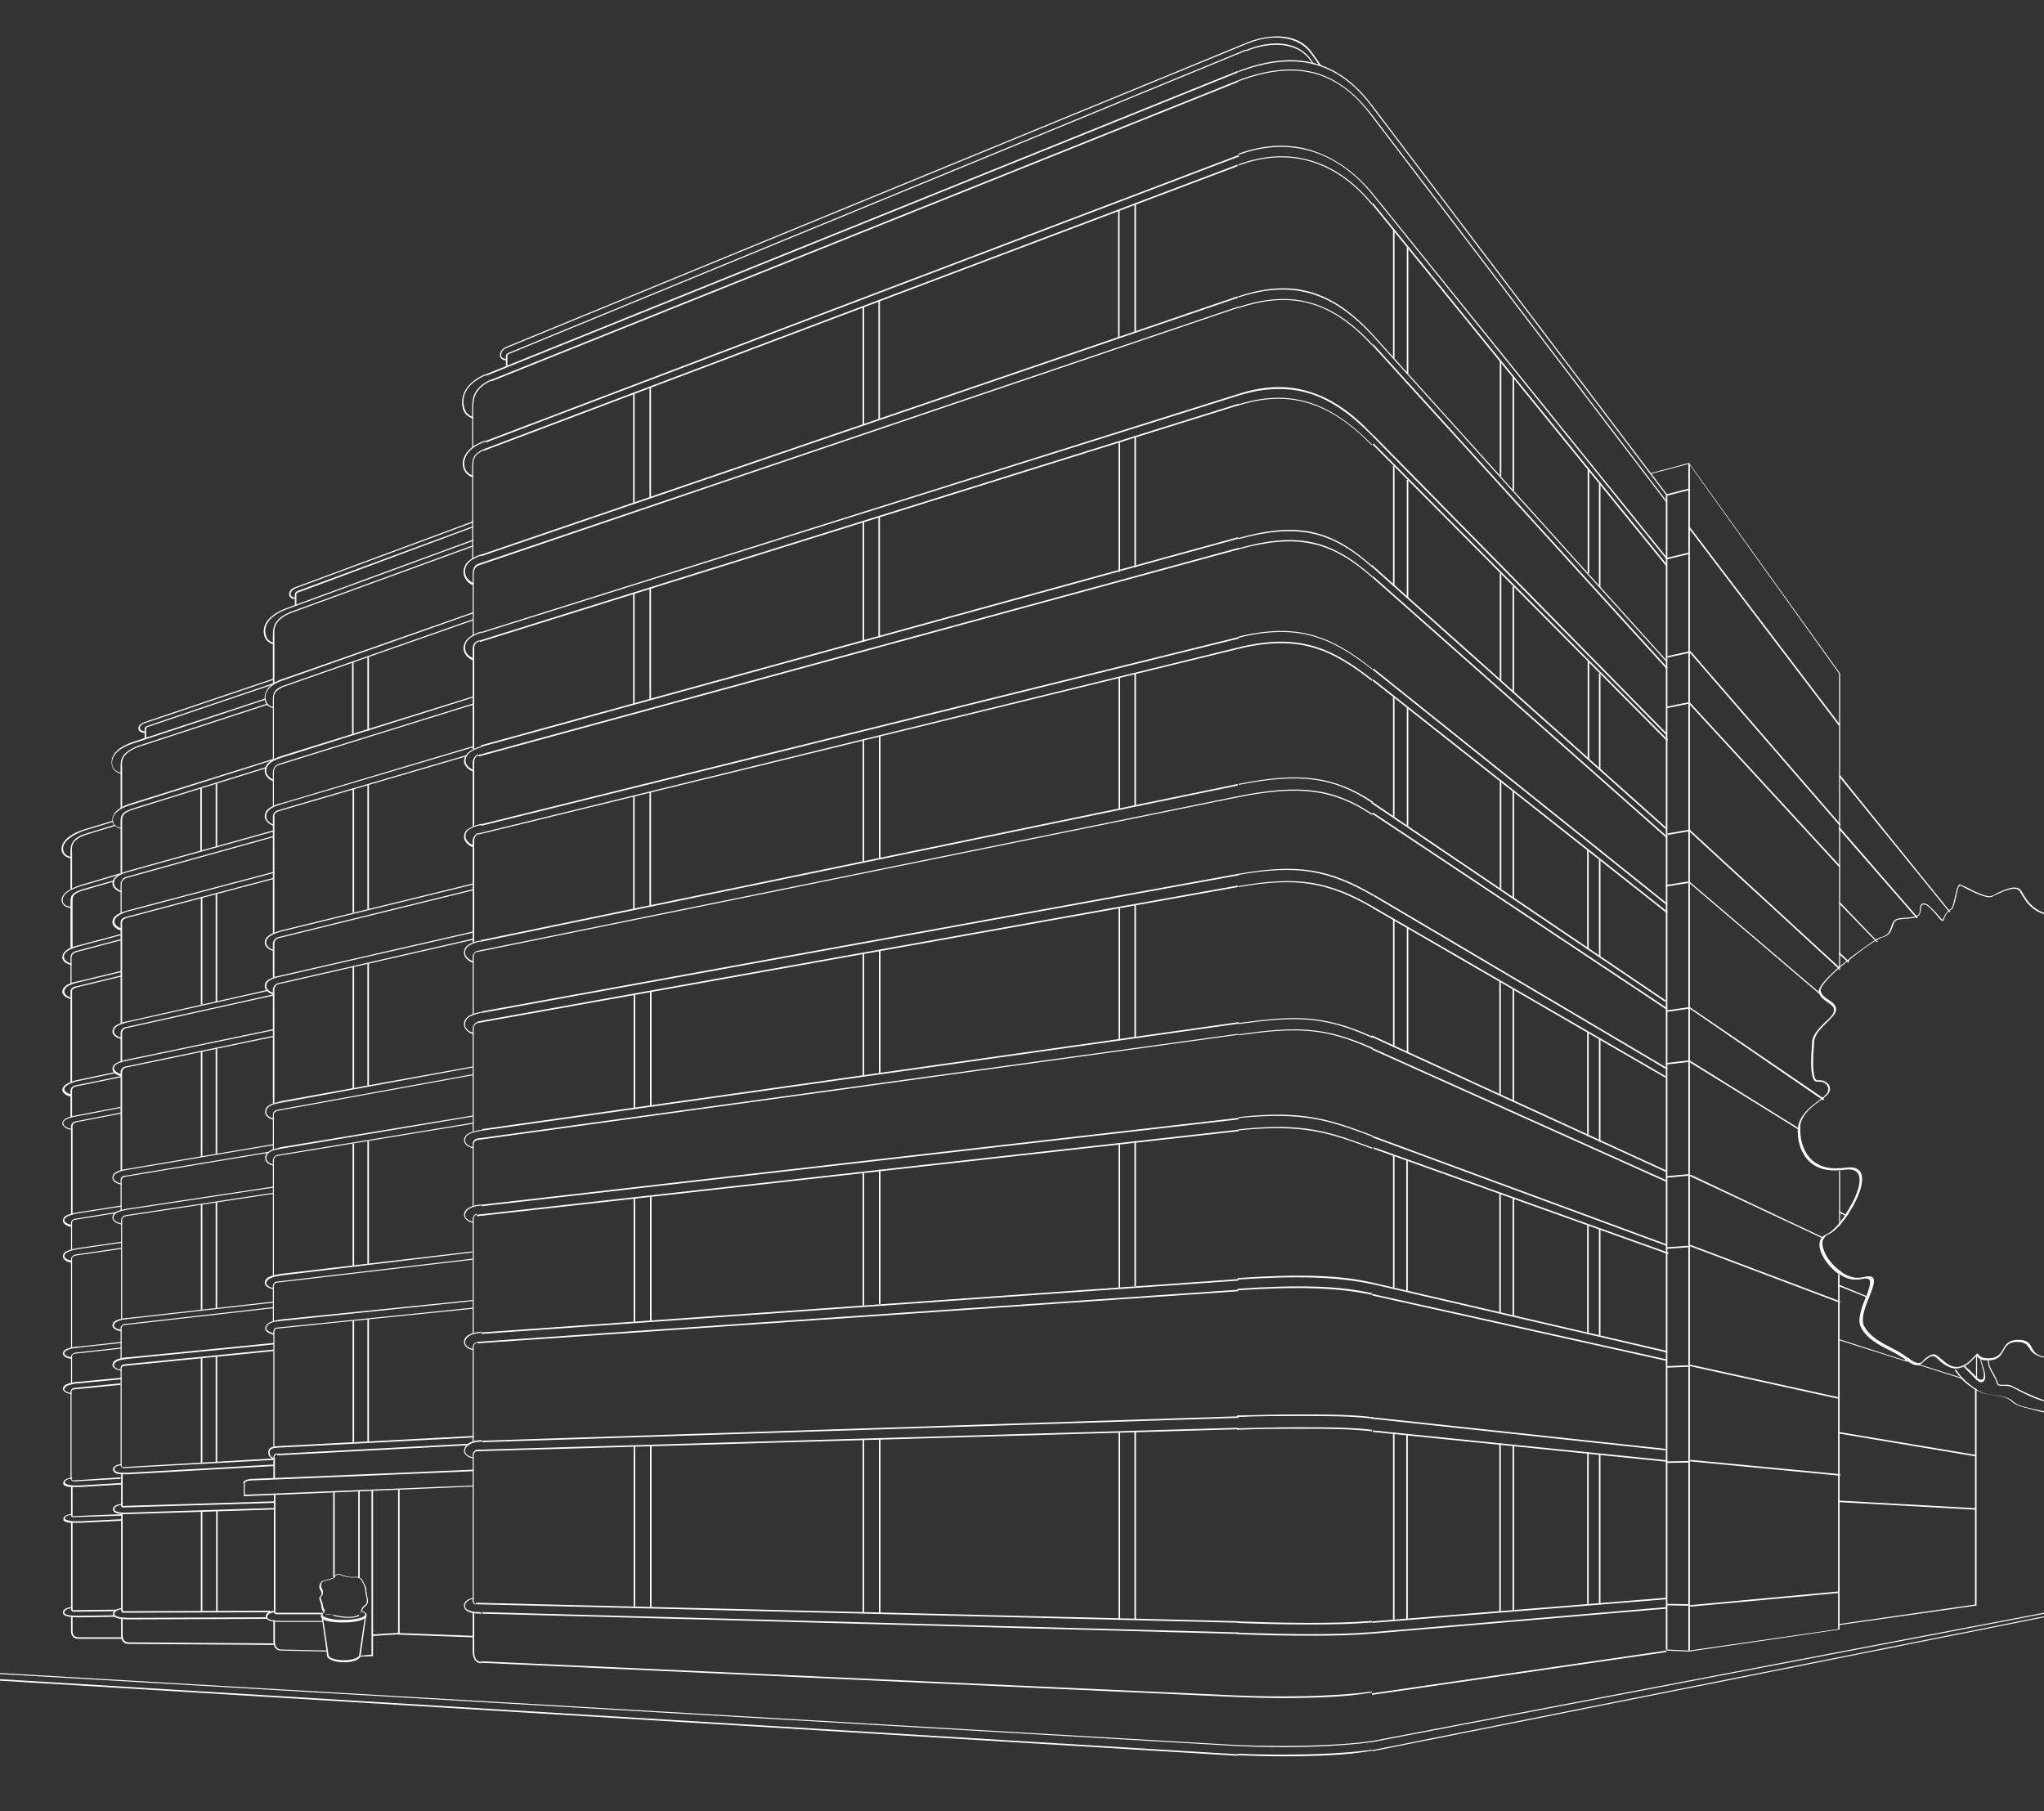 <?xml version="1.0" encoding="UTF-8"?>
<svg xmlns="http://www.w3.org/2000/svg" xmlns:xlink="http://www.w3.org/1999/xlink" version="1.1" x="0px" y="0px" viewBox="0 0 400 354.4" style="enable-background:new 0 0 400 354.4;" xml:space="preserve">
<rect x="0" y="0" width="400" height="354.4" fill="#333333" stroke="none"/>
<style type="text/css">
	.st0{display:none;}
	.st1{display:inline;stroke:#000000;stroke-width:0.2;stroke-miterlimit:10;}
	.st2{fill:#FFFFFF;}
	.st3{fill:none;stroke:#000000;stroke-miterlimit:10;}
</style>
<g id="Ebene_2" class="st0">
	<rect x="0.1" y="0.3" class="st1" width="400.4" height="354.5"></rect>
</g>
<g id="Ebene_4">
	<g>
		<g>
			<g>
				<path class="st2" d="M92.5,81.9c-1.1-0.4-1.8-1.1-2-2.3c-0.2-1.2-0.3-4.3,4.5-6.4l0.1,0.2c-4.6,2-4.6,4.9-4.3,6.1      c0.2,1.1,0.8,1.8,1.8,2.1L92.5,81.9z"></path>
				<path class="st2" d="M98.9,70.5c-0.5,0-0.9-0.3-1-0.7c-0.2-0.6,0.1-1.4,1.1-1.9L244.1,8.3l0.1,0.2L99.1,68.1      c-0.9,0.4-1.1,1.1-1,1.6c0.1,0.3,0.5,0.6,1,0.5l0,0.2C99.1,70.5,99,70.5,98.9,70.5z"></path>
				<path class="st2" d="M92.5,221.5l0-20.2c0-0.6,0.4-1.2,1-1.3l0,0.2c-0.4,0.1-0.8,0.5-0.8,1l0,20.2H92.5z"></path>
				<path class="st2" d="M92.5,261l0-22.5c0-0.5,0.4-0.9,0.8-1l0,0.2c-0.3,0-0.6,0.4-0.6,0.7l0,22.5H92.5z"></path>
				<path class="st2" d="M94.2,325.5c-1.1,0-1.7-0.9-1.7-2.4l0-7.5h0.3l0,7.5c0,1,0.2,2.1,1.4,2.1L94.2,325.5z"></path>
				<path class="st2" d="M92.5,198.6l0-11.4c0-0.5,0.4-1,0.8-1.1l0,0.2c-0.4,0.1-0.6,0.4-0.6,0.9l0,11.4H92.5z"></path>
				<path class="st2" d="M92.5,184.5l0-19.9c0-0.7,0.5-1.4,1.1-1.6l0.1,0.2c-0.5,0.1-0.9,0.7-0.9,1.3l0,19.9H92.5z"></path>
				<path class="st2" d="M92.5,161.8l0-12.6c0-0.7,0.5-1.4,1.1-1.6l0.1,0.2c-0.5,0.1-0.9,0.7-0.9,1.3l0,12.6H92.5z"></path>
				<path class="st2" d="M92.5,146.7l0-19.8c0-0.8,0.4-1.3,1.3-1.6l0.1,0.2c-0.8,0.2-1.1,0.7-1.1,1.3l0,19.8H92.5z"></path>
				<path class="st2" d="M92.4,109.4l0-18c0-1.7,0.2-2.5,2.2-3.5l0.1,0.2c-2,0.9-2.1,1.8-2.1,3.3l0,18H92.4z"></path>
				<path class="st2" d="M92.4,87.5l0-6.4c0-0.2,0-0.5,0-0.7c0-2.2-0.1-4.3,3.6-6.1l0.1,0.2c-3.5,1.7-3.5,3.8-3.5,5.9      c0,0.2,0,0.5,0,0.7l0,6.4H92.4z"></path>
				<rect x="222" y="280.2" class="st2" width="0.3" height="36.8"></rect>
				<rect x="222" y="223.3" class="st2" width="0.3" height="28.4"></rect>
				<rect x="222" y="177.1" class="st2" width="0.3" height="26"></rect>
				<rect x="222" y="131.8" class="st2" width="0.3" height="25.9"></rect>
				<rect x="222" y="85.5" class="st2" width="0.3" height="25.5"></rect>
				<rect x="222" y="39.9" class="st2" width="0.3" height="25.1"></rect>
				<rect x="172" y="281.6" class="st2" width="0.3" height="34.2"></rect>
				<rect x="172" y="228.9" class="st2" width="0.3" height="26.3"></rect>
				<rect x="172" y="186.1" class="st2" width="0.3" height="24.1"></rect>
				<rect x="172" y="144" class="st2" width="0.3" height="24"></rect>
				<rect x="171.9" y="101.1" class="st2" width="0.3" height="23.7"></rect>
				<rect x="171.9" y="58.8" class="st2" width="0.3" height="23.3"></rect>
				<rect x="127.2" y="282.9" class="st2" width="0.3" height="31.8"></rect>
				<rect x="127.2" y="233.9" class="st2" width="0.3" height="24.5"></rect>
				<rect x="127.2" y="194.1" class="st2" width="0.3" height="22.4"></rect>
				<rect x="127.1" y="155" class="st2" width="0.3" height="22.3"></rect>
				<rect x="127.1" y="115" class="st2" width="0.3" height="22"></rect>
				<rect x="127.1" y="75.7" class="st2" width="0.3" height="21.7"></rect>
				<rect x="124" y="283" class="st2" width="0.3" height="31.7"></rect>
				<rect x="124" y="234.3" class="st2" width="0.3" height="24.4"></rect>
				<rect x="124" y="194.6" class="st2" width="0.3" height="22.3"></rect>
				<rect x="123.9" y="155.7" class="st2" width="0.3" height="22.2"></rect>
				<rect x="123.9" y="116" class="st2" width="0.3" height="21.9"></rect>
				<rect x="123.9" y="76.9" class="st2" width="0.3" height="21.5"></rect>
				<rect x="168.8" y="281.7" class="st2" width="0.3" height="34"></rect>
				<rect x="168.8" y="229.3" class="st2" width="0.3" height="26.2"></rect>
				<rect x="168.8" y="186.6" class="st2" width="0.3" height="24"></rect>
				<rect x="168.8" y="144.8" class="st2" width="0.3" height="23.9"></rect>
				<rect x="168.8" y="102.1" class="st2" width="0.3" height="23.5"></rect>
				<rect x="168.8" y="60" class="st2" width="0.3" height="23.2"></rect>
				<rect x="218.9" y="280.3" class="st2" width="0.3" height="36.7"></rect>
				<rect x="218.9" y="223.7" class="st2" width="0.3" height="28.3"></rect>
				<rect x="218.9" y="177.7" class="st2" width="0.3" height="25.9"></rect>
				<rect x="218.9" y="132.5" class="st2" width="0.3" height="25.8"></rect>
				<rect x="218.9" y="86.5" class="st2" width="0.3" height="25.4"></rect>
				<rect x="218.8" y="41.1" class="st2" width="0.3" height="25"></rect>
				<rect x="272.6" y="280.4" class="st2" width="0.3" height="36.7"></rect>
				<rect x="272.6" y="226.1" class="st2" width="0.3" height="26"></rect>
				<rect x="272.6" y="179.9" class="st2" width="0.3" height="25"></rect>
				<rect x="272.6" y="136.4" class="st2" width="0.3" height="23.4"></rect>
				<rect x="272.6" y="91.2" class="st2" width="0.3" height="23.5"></rect>
				<rect x="272.6" y="45.1" class="st2" width="0.3" height="25"></rect>
				<rect x="275.2" y="280.7" class="st2" width="0.3" height="36.2"></rect>
				<rect x="275.2" y="227.1" class="st2" width="0.3" height="25.7"></rect>
				<rect x="275.3" y="181.5" class="st2" width="0.3" height="24.6"></rect>
				<rect x="275.3" y="138.5" class="st2" width="0.3" height="23.1"></rect>
				<rect x="275.3" y="93.9" class="st2" width="0.3" height="23.2"></rect>
				<rect x="275.3" y="48.4" class="st2" width="0.3" height="24.7"></rect>
				<rect x="293.4" y="282.5" class="st2" width="0.3" height="32.9"></rect>
				<rect x="293.4" y="233.6" class="st2" width="0.3" height="23.4"></rect>
				<rect x="293.4" y="192" class="st2" width="0.3" height="22.4"></rect>
				<rect x="293.5" y="152.9" class="st2" width="0.3" height="21.1"></rect>
				<rect x="293.5" y="112.2" class="st2" width="0.3" height="21.1"></rect>
				<rect x="293.5" y="70.7" class="st2" width="0.3" height="22.5"></rect>
				<rect x="296" y="282.8" class="st2" width="0.3" height="32.4"></rect>
				<rect x="296" y="234.5" class="st2" width="0.3" height="23.1"></rect>
				<rect x="296" y="193.5" class="st2" width="0.3" height="22.1"></rect>
				<rect x="296" y="154.9" class="st2" width="0.3" height="20.8"></rect>
				<rect x="296" y="114.8" class="st2" width="0.3" height="20.8"></rect>
				<rect x="296" y="73.8" class="st2" width="0.3" height="22.2"></rect>
				<rect x="310.6" y="284.2" class="st2" width="0.3" height="29.7"></rect>
				<rect x="310.6" y="239.7" class="st2" width="0.3" height="21.2"></rect>
				<rect x="310.6" y="202" class="st2" width="0.3" height="20.4"></rect>
				<rect x="310.6" y="166.4" class="st2" width="0.3" height="19.2"></rect>
				<rect x="310.7" y="129.5" class="st2" width="0.3" height="19.2"></rect>
				<rect x="310.7" y="91.8" class="st2" width="0.3" height="20.4"></rect>
				<rect x="312.9" y="284.5" class="st2" width="0.3" height="29.3"></rect>
				<rect x="312.9" y="240.5" class="st2" width="0.3" height="20.9"></rect>
				<rect x="312.9" y="203.3" class="st2" width="0.3" height="20.1"></rect>
				<rect x="312.9" y="168.2" class="st2" width="0.3" height="18.9"></rect>
				<rect x="312.9" y="131.8" class="st2" width="0.3" height="18.9"></rect>
				<rect x="312.9" y="94.6" class="st2" width="0.3" height="20.2"></rect>
				<path class="st2" d="M92.5,93.4c-1-0.3-1.7-1.1-1.9-2.1c-0.2-1,0-3.6,4.4-5.1l0.1,0.2c-4.2,1.4-4.4,3.9-4.2,4.8      c0.1,0.9,0.8,1.6,1.7,1.9L92.5,93.4z"></path>
				<path class="st2" d="M92.5,114.5c-1.1-0.4-1.8-1.6-1.8-2.5c0-1.6,1.1-2.7,3.4-3.5l0.1,0.2c-2.9,1-3.2,2.3-3.2,3.2      c0,0.8,0.6,1.8,1.7,2.2L92.5,114.5z"></path>
				<path class="st2" d="M92.5,129.2c-1.1-0.4-1.8-1.5-1.8-2.3c0-1.9,1.9-2.8,3.4-3.3l0.1,0.2c-2.9,0.9-3.2,2.2-3.2,3      c0,0.7,0.6,1.7,1.7,2L92.5,129.2z"></path>
				<path class="st2" d="M92.6,151c-1.1-0.4-1.8-1.3-1.8-2c0-1.3,1.1-2.3,3.4-3l0.1,0.2c-2.9,0.8-3.2,2-3.2,2.7      c0,0.6,0.6,1.5,1.7,1.8L92.6,151z"></path>
				<path class="st2" d="M92.6,165.8c-1.1-0.3-1.8-1.3-1.8-2c0-1.1,0.6-1.9,3.4-2.6l0.1,0.2c-2.9,0.6-3.2,1.5-3.2,2.3      c0,0.5,0.5,1.4,1.6,1.7L92.6,165.8z"></path>
				<path class="st2" d="M92.6,188.4c-1.1-0.3-1.8-1.2-1.8-1.9c0-0.9,0.3-1.9,3.4-2.5l0,0.2c-2.9,0.6-3.1,1.4-3.2,2.2      c0,0.6,0.6,1.4,1.6,1.7L92.6,188.4z"></path>
				<path class="st2" d="M92.6,202.4c-1.1-0.3-1.8-1.2-1.8-1.9c0-0.9,0.3-1.9,3.4-2.5l0,0.2c-2.9,0.6-3.1,1.4-3.2,2.3      c0,0.6,0.6,1.4,1.6,1.6L92.6,202.4z"></path>
				<path class="st2" d="M92.6,224.7c-1.2-0.2-1.8-1-1.8-1.5c0-0.8,0.5-1.7,3.4-2.1l0,0.2c-3.1,0.4-3.1,1.3-3.2,1.9      c0,0.5,0.6,1.1,1.6,1.3L92.6,224.7z"></path>
				<path class="st2" d="M92.6,239.3c-1.2-0.2-1.8-1-1.8-1.5c0-1.2,1.2-1.9,3.4-2.1l0,0.2c-3.1,0.3-3.1,1.5-3.2,1.9      c0,0.5,0.6,1.1,1.6,1.3L92.6,239.3z"></path>
				<path class="st2" d="M94.2,315.8c-1.6,0-2.7-0.3-3.1-0.8c-0.2-0.2-0.3-0.5-0.3-0.8c0-0.6,0.5-1.3,1.8-1.5l0,0.2      c-0.9,0.1-1.5,0.6-1.6,1.3c0,0.3,0.1,0.5,0.2,0.6c0.4,0.4,1.4,0.7,2.9,0.7L94.2,315.8z"></path>
				<path class="st2" d="M99,71.8l0-2.1c0-0.3,0.2-0.5,0.4-0.6L243.8,9.7l0.1,0.2L99.5,69.3c-0.1,0.1-0.2,0.2-0.2,0.4l0,2.1H99z"></path>
				<g>
					<path class="st2" d="M53.5,126.1c-1-0.3-1.6-0.9-1.8-1.8c-0.3-1.2-0.1-3.5,4.1-5.2l36.8-13.5l0.1,0.2l-36.8,13.5       c-4,1.6-4.2,3.8-3.9,4.9c0.2,0.8,0.7,1.4,1.6,1.6L53.5,126.1z"></path>
					<path class="st2" d="M53.4,249.7l0-22.6c0-0.5,0.4-1,0.9-1.1l38.3-6.3l0,0.2l-38.3,6.3c-0.4,0.1-0.7,0.4-0.7,0.8l0,22.6H53.4z"></path>
					<path class="st2" d="M53.4,258.6l0-6.9c0-0.5,0.4-0.9,0.8-0.9l38.4-4.5l0,0.2l-38.4,4.5c-0.3,0-0.6,0.3-0.6,0.7l0,6.9H53.4z"></path>
					<path class="st2" d="M53.5,283.2l0-22.6c0-0.4,0.3-0.8,0.7-0.8l38.4-3.9l0,0.2l-38.4,3.9c-0.3,0-0.5,0.3-0.5,0.6l0,22.6H53.5z"></path>
					<rect x="53.5" y="285.2" class="st2" width="0.3" height="4.1"></rect>
					<polygon class="st2" points="47.7,292.8 47.7,290.3 47.9,290.3 47.9,292.5 92.6,290.7 92.6,290.9      "></polygon>
					<path class="st2" d="M64,323.2l-9-0.2c-1,0-1.5-0.7-1.5-1.9v-4h0.3v4c0,1.1,0.4,1.7,1.3,1.7l9,0.2L64,323.2z"></path>
					<path class="st2" d="M53.4,225l0-6.9c0-0.4,0.3-0.8,0.8-0.9l38.4-7l0,0.2l-38.4,7c-0.3,0.1-0.6,0.3-0.6,0.7l0,6.9H53.4z"></path>
					<path class="st2" d="M53.4,216l0-22.3c0-0.6,0.4-1.1,1-1.3l38.1-8.7l0.1,0.2l-38.1,8.7c-0.5,0.1-0.8,0.6-0.8,1l0,22.3H53.4z"></path>
					<path class="st2" d="M53.4,191.4l0-6.7c0-0.6,0.4-1.1,1-1.3l38.2-9.4l0.1,0.2l-38.2,9.4c-0.5,0.1-0.8,0.6-0.8,1l0,6.7H53.4z"></path>
					<path class="st2" d="M53.4,182.7l0-22.9c0-0.6,0.4-1.1,1.2-1.3l36.6-10.7l0.1,0.2l-36.6,10.7c-0.7,0.2-1,0.5-1,1l0,22.9H53.4z"></path>
					<path class="st2" d="M53.4,157.8l0-6.6c0-0.8,0.4-1.4,1.1-1.7l38-11.8l0.1,0.2l-38,11.8c-0.8,0.2-1,0.9-1,1.4l0,6.6H53.4z"></path>
					<path class="st2" d="M53.4,148.8l0-11.8c0-1.3,0.2-2.1,2-2.8l37.1-13l0.1,0.2l-37.1,13c-1.8,0.8-1.9,1.4-1.9,2.6l0,11.8H53.4z"></path>
					<path class="st2" d="M53.4,133.9l0-8.5c0-0.2,0-0.4,0-0.6c0-1.8-0.1-3.5,3.3-5l35.9-13.1l0.1,0.2l-35.9,13.1       c-3.2,1.4-3.2,3-3.1,4.7c0,0.2,0,0.4,0,0.6l0,8.5H53.4z"></path>
					<rect x="77.9" y="291.4" class="st2" width="0.3" height="28.3"></rect>
					<rect x="71.9" y="258.1" class="st2" width="0.3" height="24.1"></rect>
					<rect x="71.9" y="223.3" class="st2" width="0.3" height="24.2"></rect>
					<rect x="71.9" y="188.5" class="st2" width="0.3" height="24.1"></rect>
					<rect x="71.9" y="153.5" class="st2" width="0.3" height="24.5"></rect>
					<rect x="71.9" y="128.5" class="st2" width="0.3" height="14.5"></rect>
					<rect x="69" y="258.4" class="st2" width="0.3" height="23.9"></rect>
					<rect x="69" y="223.8" class="st2" width="0.3" height="24"></rect>
					<rect x="69" y="189.1" class="st2" width="0.3" height="23.9"></rect>
					<rect x="69" y="154.3" class="st2" width="0.3" height="24.3"></rect>
					<rect x="68.9" y="129.5" class="st2" width="0.3" height="14.3"></rect>
					<path class="st2" d="M53.5,138.6c-0.9-0.2-1.6-0.8-1.7-1.7c-0.1-0.8,0-3,4-4.2l36.8-12.9l0.1,0.2L55.8,133       c-3.9,1.2-4,3.1-3.8,3.9c0.1,0.7,0.7,1.3,1.5,1.5L53.5,138.6z"></path>
					<path class="st2" d="M53.5,152.9c-1-0.3-1.7-1.3-1.7-2c0-1.3,1-2.2,3.1-2.9l37.6-11.7l0.1,0.2L55,148.3       c-2.6,0.8-2.9,1.9-2.9,2.6c0,0.6,0.6,1.4,1.5,1.7L53.5,152.9z"></path>
					<path class="st2" d="M53.5,161.6c-1-0.3-1.7-1.2-1.7-1.8c0-0.9,0.5-1.6,1.7-2.1c0.4-0.2,0.9-0.4,1.5-0.5L92.6,146l0.1,0.2       L55,157.4c-0.5,0.2-1,0.3-1.4,0.5c-1.4,0.7-1.5,1.4-1.5,1.9c0,0.6,0.6,1.3,1.5,1.6L53.5,161.6z"></path>
					<path class="st2" d="M53.5,186.1c-1.1-0.3-1.7-1-1.7-1.6c0-0.8,0.5-1.4,1.7-1.9c0.4-0.2,0.9-0.3,1.4-0.5l37.6-9.2l0.1,0.2       L55,182.3c-0.6,0.2-1,0.3-1.4,0.5c-1.4,0.6-1.5,1.3-1.5,1.7c0,0.5,0.6,1.2,1.5,1.4L53.5,186.1z"></path>
					<path class="st2" d="M53.5,194.6c-1-0.2-1.7-1-1.7-1.6c0-0.9,0.6-1.6,3.1-2.1l37.6-8.6l0.1,0.2L55,191.1       c-2.6,0.5-2.9,1.3-2.9,1.9c0,0.4,0.5,1.1,1.5,1.3L53.5,194.6z"></path>
					<path class="st2" d="M53.5,219.1c-1.1-0.2-1.7-1-1.6-1.5c0-0.6,0.2-1.2,1.6-1.7c0.4-0.1,0.9-0.2,1.4-0.4l37.6-6.8l0,0.2       L55,215.8c-0.6,0.1-1,0.2-1.4,0.3c-1.3,0.4-1.4,1-1.5,1.5c0,0.5,0.5,1.1,1.5,1.3L53.5,219.1z"></path>
					<path class="st2" d="M53.5,228.1c-1.1-0.2-1.7-1-1.6-1.5c0-0.6,0.2-1.2,1.6-1.7c0.4-0.1,0.9-0.2,1.4-0.4l37.6-6.2l0,0.2       L55,224.8c-0.6,0.1-1,0.2-1.4,0.3c-1.3,0.4-1.4,1-1.5,1.5c0,0.5,0.5,1.1,1.5,1.3L53.5,228.1z"></path>
					<path class="st2" d="M53.5,252.3c-1.1-0.2-1.7-0.8-1.7-1.2c0-0.5,0.2-1.1,1.6-1.5c0.4-0.1,0.9-0.2,1.4-0.3l37.6-4.4l0,0.2       L55,249.6c-0.6,0.1-1,0.2-1.4,0.3c-1.4,0.4-1.4,0.9-1.5,1.2c0,0.3,0.5,0.8,1.4,1L53.5,252.3z"></path>
					<path class="st2" d="M53.6,261.2c-1.1-0.2-1.7-0.8-1.7-1.2c0-0.7,0.6-1.2,1.6-1.5c0.4-0.1,0.9-0.2,1.5-0.3l37.6-3.8l0,0.2       L55,258.5c-0.5,0.1-1,0.1-1.4,0.2c-1.3,0.3-1.4,0.9-1.5,1.2c0,0.3,0.5,0.8,1.4,1L53.6,261.2z"></path>
					
						<rect x="54.2" y="283.4" transform="matrix(0.999 -5.276397e-02 5.276397e-02 0.999 -14.86 4.247)" class="st2" width="37.6" height="0.3"></rect>
					<path class="st2" d="M53.5,285.2c0-0.4,0.3-0.8,0.7-0.8l0,0.2c-0.3,0-0.5,0.3-0.5,0.6H53.5z"></path>
					<path class="st2" d="M53.6,285.5c-0.7-0.2-1.1-0.6-1.1-1.2c0-0.6,0.1-1.2,1.8-1.3l38.4-2l0,0.3l-38.4,2       c-1.6,0.1-1.6,0.7-1.5,1.1c0,0.5,0.4,0.8,0.9,1L53.6,285.5z"></path>
					<path class="st2" d="M47.9,290.3h-0.3c0-0.8,1.3-0.9,2-0.9c0.7,0,43-1.8,43-1.8l0,0.3c0,0-42.2,1.8-43,1.8       C49.2,289.7,47.9,289.7,47.9,290.3z"></path>
				</g>
				<g>
					<path class="st2" d="M23.7,151.4c-1-0.2-1.6-0.8-1.8-1.6c-0.2-0.9-0.3-3.1,4.1-4.6l25.9-8.5l0.1,0.2L26,145.5       c-4.2,1.4-4.2,3.5-4,4.3c0.2,0.7,0.7,1.2,1.6,1.4L23.7,151.4z"></path>
					<path class="st2" d="M23.8,258.3h-0.1l0-19.5c0-0.5,0.4-0.9,0.9-1l29-4.4l0,0.2l-29,4.4c-0.4,0.1-0.7,0.4-0.7,0.7l0,19.5       L23.8,258.3z"></path>
					<path class="st2" d="M23.6,265.9l0-6c0-0.4,0.4-0.8,0.8-0.8l29.1-3.3l0,0.2l-29.1,3.3c-0.3,0-0.6,0.3-0.6,0.6l0,6H23.6z"></path>
					<path class="st2" d="M24.3,287.3c-0.2,0-0.3-0.1-0.5-0.2c-0.1-0.1-0.2-0.2-0.2-0.4l0-19c0-0.4,0.3-0.7,0.7-0.7l29.2-2.9l0,0.3       l-29.2,2.9c-0.3,0-0.5,0.2-0.5,0.5l0,19c0,0.1,0,0.2,0.1,0.2c0.1,0.1,0.2,0.1,0.3,0.1l29.3-1.7l0,0.3L24.3,287.3       C24.3,287.3,24.3,287.3,24.3,287.3z"></path>
					<path class="st2" d="M24.1,295c-0.1,0-0.2,0-0.3-0.1c-0.1-0.1-0.1-0.2-0.1-0.3l0-6.3h0.3l0,6.3c0,0,0,0.1,0,0.1       c0,0,0.1,0,0.1,0l29.6-0.9l0,0.3L24.1,295C24.1,295,24.1,295,24.1,295z"></path>
					<path class="st2" d="M24.2,315.6c-0.3,0-0.5-0.2-0.5-0.5l0-19l0.3,0l0,19c0,0.1,0.1,0.2,0.3,0.2l28.6-0.1l0,0.3L24.2,315.6z"></path>
					<path class="st2" d="M54.1,315.9c-0.3,0-0.5-0.2-0.5-0.5l0-23.1h0.3l0,23.1c0,0.1,0.1,0.2,0.3,0.2l9,0l0,0.3L54.1,315.9z"></path>
					<path class="st2" d="M53.7,321.9l-28.5-0.2c-1,0-1.5-0.6-1.5-1.7l0-3.3h0.3l0,3.3c0,0.9,0.4,1.4,1.3,1.4l28.5,0.2L53.7,321.9z"></path>
					<path class="st2" d="M23.6,236.9l0-6c0-0.4,0.3-0.8,0.8-0.8l28.1-4.7l0,0.2l-28.1,4.7c-0.3,0.1-0.6,0.3-0.6,0.6l0,6H23.6z"></path>
					<path class="st2" d="M23.6,229.1l0-19.3c0-0.5,0.4-1,1-1.1l28.9-6l0.1,0.2l-28.9,6c-0.5,0.1-0.8,0.5-0.8,0.9l0,19.3H23.6z"></path>
					<path class="st2" d="M23.6,207.9l0-5.8c0-0.5,0.4-1,1-1.1l28.9-6.4l0.1,0.2l-28.9,6.4c-0.5,0.1-0.8,0.5-0.8,0.9l0,5.8H23.6z"></path>
					<path class="st2" d="M23.6,200.3l0-19.8c0-0.6,0.4-0.9,1.2-1.1l28.7-7.6l0.1,0.2l-28.7,7.6c-0.7,0.2-1,0.5-1,0.9l0,19.8H23.6z"></path>
					<path class="st2" d="M23.6,178.8l0-5.7c0-0.7,0.4-1.3,1.1-1.5l28.8-8l0.1,0.2l-28.8,8c-0.6,0.2-1,0.6-1,1.2l0,5.7H23.6z"></path>
					<path class="st2" d="M23.6,171l0-10.2c0-1.2,0.2-1.8,2.1-2.5l26.4-8.2l0.1,0.2l-26.4,8.2c-1.8,0.7-1.9,1.2-1.9,2.3l0,10.2H23.6       z"></path>
					<path class="st2" d="M23.6,158.2l0-7.3c0-0.2,0-0.3,0-0.5c0-1.6-0.1-3,3.3-4.4l25.4-8.3l0.1,0.2L27,146.2       c-3.2,1.3-3.2,2.6-3.1,4.1c0,0.2,0,0.3,0,0.5l0,7.3H23.6z"></path>
					<rect x="42.3" y="295.6" class="st2" width="0.3" height="19.8"></rect>
					<rect x="42.2" y="265.3" class="st2" width="0.3" height="20.8"></rect>
					<rect x="42.2" y="235.2" class="st2" width="0.3" height="20.9"></rect>
					<rect x="42.2" y="205.1" class="st2" width="0.3" height="20.8"></rect>
					<rect x="42.2" y="174.9" class="st2" width="0.3" height="21.2"></rect>
					<rect x="42.2" y="153.3" class="st2" width="0.3" height="12.5"></rect>
					<rect x="39.3" y="295.7" class="st2" width="0.3" height="19.7"></rect>
					<rect x="39.3" y="265.6" class="st2" width="0.3" height="20.7"></rect>
					<rect x="39.3" y="235.7" class="st2" width="0.3" height="20.8"></rect>
					<rect x="39.3" y="205.7" class="st2" width="0.3" height="20.7"></rect>
					<rect x="39.3" y="175.6" class="st2" width="0.3" height="21"></rect>
					<rect x="39.2" y="154.2" class="st2" width="0.3" height="12.4"></rect>
					<path class="st2" d="M23.7,162.2c-0.9-0.2-1.6-0.7-1.7-1.4c-0.1-0.7,0-2.6,4-3.7l27.5-8.6l0.1,0.2L26,157.4       c-3.9,1.1-4,2.7-3.9,3.4c0.1,0.6,0.7,1.1,1.5,1.2L23.7,162.2z"></path>
					<path class="st2" d="M23.7,174.6c-1.1-0.3-1.7-1.1-1.7-1.7c0-1.1,1-1.9,3.1-2.5l28.4-7.9l0.1,0.2l-28.4,7.9       c-2.6,0.7-2.9,1.6-2.9,2.3c0,0.5,0.6,1.2,1.5,1.5L23.7,174.6z"></path>
					<path class="st2" d="M23.7,182.1c-1.1-0.3-1.7-1-1.7-1.6c0-0.8,0.5-1.4,1.7-1.9c0.4-0.2,0.9-0.3,1.5-0.5l28.4-7.5l0.1,0.2       l-28.4,7.5c-0.6,0.1-1,0.3-1.4,0.5c-1.4,0.6-1.5,1.2-1.5,1.6c0,0.5,0.6,1.1,1.5,1.3L23.7,182.1z"></path>
					<path class="st2" d="M23.7,203.3c-1.1-0.2-1.7-0.9-1.7-1.4c0-0.7,0.5-1.3,1.7-1.7c0.4-0.2,0.9-0.3,1.5-0.4l27.2-6.1l0.1,0.2       L25.2,200c-0.5,0.1-1,0.3-1.4,0.4c-1.4,0.5-1.5,1.1-1.5,1.5c0,0.4,0.6,1,1.5,1.2L23.7,203.3z"></path>
					<path class="st2" d="M23.7,210.6c-1.1-0.2-1.7-0.9-1.7-1.4c0-0.8,0.6-1.4,3.1-1.9l28.4-5.9l0.1,0.2l-28.4,5.9       c-2.9,0.5-2.9,1.3-2.9,1.6c0,0.3,0.5,0.9,1.5,1.1L23.7,210.6z"></path>
					<path class="st2" d="M23.7,231.8c-1.1-0.2-1.7-0.8-1.7-1.3c0-0.5,0.2-1.1,1.6-1.5c0.4-0.1,0.8-0.2,1.5-0.3l28.4-4.8l0,0.2       l-28.4,4.8c-0.6,0.1-1.1,0.2-1.4,0.3c-1.3,0.4-1.5,0.9-1.5,1.3c0,0.3,0.5,0.9,1.5,1.1L23.7,231.8z"></path>
					<path class="st2" d="M23.7,239.6c-1.1-0.2-1.7-0.8-1.7-1.3c0-0.5,0.2-1.1,1.6-1.5c0.4-0.1,0.9-0.2,1.5-0.3l28.4-4.3l0,0.2       l-28.4,4.3c-0.6,0.1-1,0.2-1.4,0.3c-1.3,0.4-1.5,0.9-1.5,1.3c0,0.3,0.4,0.9,1.5,1.1L23.7,239.6z"></path>
					<path class="st2" d="M23.7,260.5c-1.1-0.1-1.7-0.7-1.7-1.1c0-0.4,0.2-1,1.7-1.3c0.4-0.1,0.9-0.2,1.5-0.2l28.4-3.2l0,0.2       l-28.4,3.2c-0.6,0.1-1,0.1-1.4,0.2c-1.4,0.4-1.5,0.8-1.5,1.1c0,0.3,0.5,0.7,1.4,0.8L23.7,260.5z"></path>
					<path class="st2" d="M23.7,268.2c-1.1-0.1-1.7-0.7-1.7-1.1c0-0.6,0.6-1.1,1.7-1.3c0.4-0.1,0.9-0.2,1.5-0.2l28.4-2.8l0,0.3       l-28.4,2.8c-0.5,0.1-1,0.1-1.4,0.2c-1.4,0.3-1.5,0.9-1.5,1.1c0,0.3,0.5,0.7,1.4,0.8L23.7,268.2z"></path>
					<path class="st2" d="M24.3,288.5c-0.2,0-0.3,0-0.5,0c-0.8,0-1.3-0.2-1.5-0.5c-0.1-0.1-0.2-0.3-0.2-0.5c0-0.5,0.7-0.9,1.7-1       l0,0.2c-1,0.1-1.4,0.5-1.4,0.8c0,0.1,0,0.2,0.1,0.3c0.2,0.2,0.6,0.4,1.3,0.4c0.4,0,0.8,0,1.4,0l28.4-1.6l0,0.3l-28.4,1.6       C24.9,288.5,24.5,288.5,24.3,288.5z"></path>
					<path class="st2" d="M24.5,296.3c-0.3,0-0.5,0-0.7,0c-0.8-0.1-1.3-0.2-1.5-0.5c-0.1-0.1-0.2-0.3-0.2-0.5c0-0.4,0.5-0.9,1.7-1       l0,0.2c-1,0.1-1.4,0.5-1.4,0.8c0,0.1,0,0.2,0.1,0.3c0.2,0.2,0.6,0.3,1.3,0.4c0.4,0,0.9,0,1.4,0l28.5-0.9l0,0.3l-28.5,0.9       C25,296.3,24.7,296.3,24.5,296.3z"></path>
					<path class="st2" d="M25.2,316.9c-1.6,0-2.5-0.2-2.9-0.6c-0.1-0.1-0.2-0.3-0.2-0.5c0-0.4,0.5-1,1.7-1.1l0,0.2       c-0.8,0.1-1.4,0.5-1.4,0.9c0,0.1,0,0.2,0.1,0.3c0.3,0.3,1.2,0.5,2.8,0.5l26.9-0.1l0,0.3L25.2,316.9       C25.2,316.9,25.2,316.9,25.2,316.9z"></path>
					<path class="st2" d="M63.2,317.4l-8.1,0c-1.6,0-2.6-0.2-2.9-0.6c-0.1-0.1-0.2-0.3-0.2-0.5c0-0.5,0.5-1,1.8-1.1l0,0.3       c-1,0.1-1.5,0.5-1.5,0.9c0,0.1,0,0.2,0.1,0.3c0.3,0.3,1.2,0.5,2.7,0.5c0,0,0,0,0,0l8.1,0L63.2,317.4z"></path>
				</g>
				<g>
					<path class="st2" d="M13.9,168c-1-0.2-1.6-0.7-1.8-1.4c-0.1-0.3-0.6-2.7,4.4-4.3l5.6-1.7l0.1,0.2l-5.6,1.7       c-1.8,0.6-4.7,2.1-4.2,4c0.2,0.6,0.7,1.1,1.6,1.2L13.9,168z"></path>
					<path class="st2" d="M13.9,263.9l0-17.5c0-0.4,0.4-0.8,0.9-0.9l8.9-1.3l0,0.2l-8.9,1.3c-0.4,0.1-0.7,0.3-0.7,0.6l0,17.5H13.9z"></path>
					<path class="st2" d="M13.9,270.8l0-5.3c0-0.4,0.4-0.7,0.8-0.8l9.1-1l0,0.2l-9.1,1c-0.3,0-0.6,0.3-0.6,0.5l0,5.3H13.9z"></path>
					<path class="st2" d="M14.5,289.9c-0.2,0-0.4-0.1-0.5-0.2c-0.1-0.1-0.2-0.2-0.2-0.3l0-17.1c0-0.3,0.3-0.6,0.7-0.7l9.1-0.9l0,0.3       l-9.1,0.9c-0.3,0-0.5,0.2-0.5,0.4l0,17.1c0,0.1,0,0.1,0.1,0.2c0.1,0.1,0.2,0.1,0.3,0.1l9.2-0.6l0,0.3L14.5,289.9       C14.6,289.9,14.5,289.9,14.5,289.9z"></path>
					<path class="st2" d="M14.3,296.9c-0.1,0-0.2,0-0.3-0.1c-0.1-0.1-0.1-0.1-0.1-0.2l0-5.7h0.3l0,5.7c0,0,0,0,0,0.1       c0,0,0.1,0,0.2,0l9.5-0.4l0,0.3L14.3,296.9C14.3,296.9,14.3,296.9,14.3,296.9z"></path>
					<path class="st2" d="M14.4,315.4c-0.2,0-0.3-0.1-0.4-0.2c-0.1-0.1-0.1-0.2-0.1-0.3l0-17.1h0.3l0,17.1c0,0,0,0.1,0,0.1       c0.1,0.1,0.1,0.1,0.2,0.1l8.2-0.1l0,0.3L14.4,315.4C14.4,315.4,14.4,315.4,14.4,315.4z"></path>
					<path class="st2" d="M15.4,320.7c-0.5,0-0.9-0.1-1.1-0.4c-0.3-0.3-0.4-0.6-0.4-1.1l0-3h0.3l0,3c0,0.4,0.1,0.7,0.3,0.9       c0.2,0.2,0.5,0.3,1,0.3c0,0,0,0,0,0l8.4,0l0,0.3L15.4,320.7C15.4,320.7,15.4,320.7,15.4,320.7z"></path>
					<path class="st2" d="M13.9,244.7l0-5.4c0-0.4,0.3-0.7,0.8-0.8l8-1.3l0,0.2l-8,1.3c-0.3,0-0.6,0.3-0.6,0.5l0,5.4H13.9z"></path>
					<path class="st2" d="M13.9,237.7l0-17.3c0-0.5,0.4-0.9,1.1-1l8.8-1.7l0,0.2l-8.8,1.7c-0.5,0.1-0.8,0.4-0.8,0.8l0,17.3H13.9z"></path>
					<path class="st2" d="M13.8,218.6l0-5.2c0-0.5,0.4-0.9,1-1l8.8-1.8l0.1,0.2l-8.8,1.8c-0.5,0.1-0.8,0.4-0.8,0.8l0,5.2H13.8z"></path>
					<path class="st2" d="M13.8,211.8l0-17.8c0-0.5,0.4-0.9,1.2-1l8.7-2.1l0.1,0.2l-8.7,2.1c-0.7,0.2-1,0.4-1,0.8l0,17.8H13.8z"></path>
					<path class="st2" d="M13.8,192.5l0-5.1c0-0.7,0.4-1.1,1.1-1.3l8.7-2.3l0.1,0.2l-8.7,2.3c-0.6,0.2-1,0.5-1,1.1l0,5.1H13.8z"></path>
					<path class="st2" d="M13.8,185.6l0-9.2c0-1.1,0.2-1.6,2.1-2.3l6.3-1.8l0.1,0.2l-6.2,1.8c-1.8,0.6-1.9,1.1-1.9,2l0,9.2H13.8z"></path>
					<path class="st2" d="M13.8,174.1l0-6.6c0-0.2,0-0.3,0-0.5c0-1.4-0.1-2.9,3.1-3.9l5.6-1.7l0.1,0.2l-5.6,1.7c-3,1-3,2.2-2.9,3.6       c0,0.2,0,0.3,0,0.5l0,6.6H13.8z"></path>
					<path class="st2" d="M13.9,177.7c-0.9-0.1-1.6-0.5-1.8-1.2c-0.3-1.4,1.1-2.5,4-3.4l7.4-2.2l0.1,0.2l-7.4,2.2       c-2.8,0.8-4.1,1.8-3.9,3.1c0.1,0.5,0.6,1,1.5,1L13.9,177.7z"></path>
					<path class="st2" d="M13.9,188.8c-1.1-0.3-1.7-1-1.7-1.5c0-1,1-1.8,3.1-2.3l8.3-2.2l0.1,0.2l-8.3,2.2c-2.9,0.8-2.9,1.7-2.9,2.1       c0,0.5,0.6,1.1,1.5,1.3L13.9,188.8z"></path>
					<path class="st2" d="M13.9,188.8c-1.1-0.2-1.7-0.8-1.7-1.5l0.3,0c0,0.6,0.6,1.1,1.5,1.3L13.9,188.8z"></path>
					<path class="st2" d="M13.9,195.5c-1.1-0.2-1.7-0.9-1.7-1.4c0-0.7,0.5-1.3,1.7-1.7c0.4-0.2,0.9-0.3,1.5-0.4l8.3-2l0.1,0.2       l-8.3,2c-0.6,0.1-1,0.3-1.4,0.4c-1.4,0.5-1.5,1.1-1.5,1.5c0,0.4,0.6,1,1.5,1.2L13.9,195.5z"></path>
					<path class="st2" d="M13.9,214.6c-1.1-0.2-1.7-0.8-1.7-1.3c0-0.6,0.5-1.1,1.7-1.6c0.4-0.1,0.9-0.3,1.5-0.4l7.1-1.5l0.1,0.2       l-7.1,1.5c-0.6,0.1-1.1,0.3-1.4,0.4c-1.5,0.6-1.5,1.1-1.5,1.3c0,0.3,0.5,0.8,1.5,1L13.9,214.6z"></path>
					<path class="st2" d="M13.9,221.1c-1.1-0.2-1.7-0.8-1.7-1.2c0-0.7,0.6-1.3,3.1-1.7l8.3-1.6l0,0.2l-8.3,1.6       c-2.9,0.5-2.9,1.1-2.9,1.5c0,0.3,0.5,0.8,1.5,1L13.9,221.1z"></path>
					<path class="st2" d="M14,240.1c-1.1-0.2-1.7-0.7-1.7-1.2c0-0.5,0.2-1,1.7-1.4c0.4-0.1,0.9-0.2,1.5-0.3l8.3-1.3l0,0.2l-8.3,1.3       c-0.6,0.1-1,0.2-1.4,0.3c-1.3,0.4-1.5,0.8-1.5,1.1c0,0.3,0.5,0.8,1.5,0.9L14,240.1z"></path>
					<path class="st2" d="M14,247.1c-1.1-0.2-1.7-0.7-1.7-1.2c0-0.6,0.3-1,1.7-1.4c0.4-0.1,0.9-0.2,1.5-0.3l8.3-1.2l0,0.2l-8.3,1.2       c-0.6,0.1-1,0.2-1.4,0.3c-1.3,0.4-1.5,0.8-1.5,1.1c0,0.3,0.5,0.8,1.5,0.9L14,247.1z"></path>
					<path class="st2" d="M14,265.9c-1.1-0.1-1.7-0.6-1.7-1c0-0.4,0.2-0.9,1.7-1.2c0.4-0.1,0.9-0.2,1.5-0.2l8.3-0.9l0,0.2l-8.3,0.9       c-0.5,0.1-1,0.1-1.4,0.2c-1.4,0.3-1.5,0.8-1.5,1c0,0.2,0.5,0.6,1.4,0.7L14,265.9z"></path>
					<path class="st2" d="M14,272.8c-1.1-0.1-1.7-0.6-1.7-1c0-0.6,0.6-1,1.7-1.2c0.4-0.1,0.9-0.2,1.5-0.2l8.3-0.8l0,0.3l-8.3,0.8       c-0.5,0-1,0.1-1.4,0.2c-1.4,0.3-1.5,0.8-1.5,1c0,0.2,0.5,0.6,1.4,0.7L14,272.8z"></path>
					<path class="st2" d="M14.4,291c-0.1,0-0.3,0-0.4,0c-0.8,0-1.3-0.2-1.5-0.4c-0.1-0.1-0.2-0.3-0.1-0.5c0-0.5,0.7-0.8,1.7-1l0,0.2       c-1,0.1-1.4,0.5-1.4,0.7c0,0.1,0,0.2,0.1,0.3c0.1,0.1,0.5,0.3,1.4,0.4c0.4,0,0.9,0,1.4,0l8.3-0.5l0,0.3l-8.3,0.5       C15.1,291,14.7,291,14.4,291z"></path>
					<path class="st2" d="M14.6,298c-0.2,0-0.4,0-0.6,0c-0.8,0-1.3-0.2-1.5-0.4c-0.1-0.1-0.1-0.3-0.1-0.4c0-0.5,0.7-0.8,1.7-1l0,0.2       c-1,0.1-1.4,0.5-1.4,0.7c0,0.1,0,0.2,0.1,0.2c0.1,0.1,0.5,0.3,1.4,0.4c0.4,0,0.9,0,1.4,0l8.3-0.4l0,0.3l-8.3,0.4       C15.2,298,14.9,298,14.6,298z"></path>
					<path class="st2" d="M15.2,316.5c-1.5,0-2.4-0.2-2.7-0.5c-0.1-0.1-0.2-0.3-0.2-0.5c0-0.4,0.5-0.9,1.7-1l0,0.2       c-1,0.1-1.4,0.5-1.4,0.8c0,0.1,0,0.2,0.1,0.3c0.3,0.3,1.2,0.4,2.8,0.4l7-0.1l0,0.3l-7,0.1C15.4,316.5,15.3,316.5,15.2,316.5z"></path>
				</g>
				<path class="st2" d="M57.6,117.2c-0.5,0-0.9-0.3-1-0.7c-0.1-0.5,0.1-1.2,1.2-1.6l34.8-12.9l0.1,0.2l-34.8,12.9      c-0.9,0.4-1.1,1-1,1.3c0.1,0.4,0.5,0.6,1,0.5l0,0.2C57.8,117.1,57.7,117.2,57.6,117.2z"></path>
				<path class="st2" d="M58,118.4h-0.3v-2.1c0-0.2,0.2-0.5,0.4-0.6L92.5,103l0.1,0.2L58.2,116c-0.1,0.1-0.2,0.2-0.2,0.3V118.4z"></path>
				<path class="st2" d="M28.1,143.4c-0.5,0-0.9-0.3-1-0.7c-0.1-0.4,0.1-1,1.2-1.4l25.2-8.5l0.1,0.2l-25.2,8.5      c-0.9,0.3-1.1,0.8-1,1.1c0.1,0.3,0.5,0.5,1,0.5l0,0.2C28.3,143.4,28.2,143.4,28.1,143.4z"></path>
				<path class="st2" d="M28.3,144.6l0-2c0-0.2,0.2-0.4,0.4-0.5l24.8-8.4l0.1,0.2l-24.8,8.4c-0.1,0-0.2,0.2-0.2,0.3l0,2H28.3z"></path>
			</g>
			<rect x="330.4" y="90.7" class="st2" width="0.3" height="232.3"></rect>
			<rect x="326" y="96.7" class="st2" width="0.3" height="226.1"></rect>
			
				<rect x="93.2" y="257.4" transform="matrix(0.998 -6.833305e-02 6.833305e-02 0.998 -17.207 12.067)" class="st2" width="149.2" height="0.3"></rect>
			
				<rect x="297.2" y="73.2" transform="matrix(0.713 -0.701 0.701 0.713 5.231 241.375)" class="st2" width="0.3" height="82.1"></rect>
			
				<rect x="297.2" y="98" transform="matrix(0.666 -0.746 0.746 0.666 -2.732 267.236)" class="st2" width="0.3" height="77.2"></rect>
			
				<rect x="297.2" y="117.1" transform="matrix(0.625 -0.781 0.781 0.625 -8.59 289.988)" class="st2" width="0.3" height="73.7"></rect>
			
				<rect x="297.2" y="141.7" transform="matrix(0.56 -0.828 0.828 0.56 -15.456 323.859)" class="st2" width="0.3" height="69.5"></rect>
			
				<rect x="297.2" y="184.5" transform="matrix(0.417 -0.909 0.909 0.417 -23.282 396.116)" class="st2" width="0.3" height="63.4"></rect>
			
				<rect x="297.2" y="202.2" transform="matrix(0.346 -0.938 0.938 0.346 -23.99 431.372)" class="st2" width="0.3" height="61.4"></rect>
			
				<rect x="297.4" y="159" transform="matrix(0.509 -0.861 0.861 0.509 -19.371 350.577)" class="st2" width="0.3" height="66.5"></rect>
			
				<rect x="297.2" y="230.2" transform="matrix(0.217 -0.976 0.976 0.217 -20.632 493.631)" class="st2" width="0.3" height="59"></rect>
			
				<rect x="297.2" y="253.9" transform="matrix(0.101 -0.995 0.995 0.101 -13.997 550.29)" class="st2" width="0.3" height="57.9"></rect>
			
				<rect x="268.2" y="326.9" transform="matrix(0.99 -0.144 0.144 0.99 -44.113 46.371)" class="st2" width="58.2" height="0.3"></rect>
			<path class="st2" d="M326,96.8l-57.6-76c-6.6-8.8-14.9-10.9-26-6.7l-0.1-0.2c11.3-4.3,19.6-2.1,26.3,6.8l57.6,76L326,96.8z"></path>
			<path class="st2" d="M268.4,40c-7-8.6-16.3-11.3-26-7.6l-0.1-0.2c9.9-3.7,19.2-1,26.3,7.7L268.4,40z"></path>
			<path class="st2" d="M326,129.4l-57.6-63.9c-7.9-8.5-15.7-10.7-26-7.3l-0.1-0.2c10.5-3.5,18.3-1.3,26.3,7.4l57.6,63.9L326,129.4z     "></path>
			<path class="st2" d="M268.5,67.6c-7.9-8.6-15.7-10.8-26.1-7.3l-0.1-0.2c10.5-3.5,18.4-1.3,26.4,7.4L268.5,67.6z"></path>
			<path class="st2" d="M268.4,87.1c-8.3-8.5-16.2-10.9-26.2-7.7l-0.1-0.2c10.1-3.2,18-0.8,26.4,7.8L268.4,87.1z"></path>
			<path class="st2" d="M268.5,111c-8.1-7.2-14.7-8.6-26.1-5.5l-0.1-0.2c11.5-3.2,18.1-1.8,26.3,5.5L268.5,111z"></path>
			<path class="st2" d="M268.5,113c-8.1-7.2-14.7-8.6-26.1-5.5l-0.1-0.2c11.5-3.2,18.1-1.8,26.3,5.5L268.5,113z"></path>
			<path class="st2" d="M268.5,131c-7.9-6.2-14.4-9.1-26.1-6.2l-0.1-0.2c11.8-2.9,18.4,0,26.3,6.3L268.5,131z"></path>
			<path class="st2" d="M268.5,157.1c-7.5-5-14.1-5.9-26.1-3.5l0-0.2c12.1-2.4,18.7-1.5,26.3,3.5L268.5,157.1z"></path>
			<path class="st2" d="M268.8,175.4c-8.9-5.2-15.1-6.2-26.4-4.2l0-0.2c11.4-2,17.6-1.1,26.6,4.2L268.8,175.4z"></path>
			<path class="st2" d="M268.8,177.8c-8.9-5.2-15.1-6.2-26.4-4.2l0-0.2c11.4-2,17.6-1.1,26.6,4.2L268.8,177.8z"></path>
			<path class="st2" d="M268.5,203.1c-9.6-4.4-15.3-4.2-26.1-2.7l0-0.2c10.8-1.5,16.6-1.7,26.3,2.7L268.5,203.1z"></path>
			<path class="st2" d="M268.5,205.3c-9.6-4.4-15.3-4.2-26.1-2.7l0-0.2c10.8-1.5,16.6-1.7,26.3,2.7L268.5,205.3z"></path>
			<path class="st2" d="M268.5,222.4c-8.3-3.1-13.4-4.9-26.1-3.6l0-0.2c12.8-1.4,17.9,0.5,26.2,3.6L268.5,222.4z"></path>
			<path class="st2" d="M268.5,224.8c-8.3-3.1-13.4-4.9-26.1-3.6l0-0.2c12.8-1.4,17.9,0.5,26.2,3.6L268.5,224.8z"></path>
			<path class="st2" d="M268.5,253.4c-6.5-1.4-14.3-1.7-26.3-0.9l0-0.3c12-0.8,19.9-0.6,26.4,0.9L268.5,253.4z"></path>
			<path class="st2" d="M268.5,251.3c-6.5-1.4-14.3-1.7-26.3-0.9l0-0.3c12-0.8,19.9-0.6,26.4,0.9L268.5,251.3z"></path>
			<path class="st2" d="M268.5,280.1c-4.5-0.5-8.6-0.5-13.4-0.5l-1.7,0c-3.2,0-6.6,0-11.3,0.2l0-0.3c4.6-0.1,8.1-0.2,11.3-0.2l1.7,0     c4.7,0,8.9,0,13.4,0.5L268.5,280.1z"></path>
			<path class="st2" d="M268.5,277.6c-4.5-0.5-8.6-0.5-13.4-0.5l-1.7,0c-3.2,0-6.6,0-11.3,0.2l0-0.3c4.6-0.1,8.1-0.2,11.3-0.2l1.7,0     c4.7,0,8.9,0,13.4,0.5L268.5,277.6z"></path>
			<path class="st2" d="M256.6,320.1c-4.8,0-9.8-0.1-14.4-0.3l0-0.3c8.7,0.3,18.7,0.5,26.3-0.1l57.6-4.9l0,0.3l-57.6,4.9     C265,320,260.9,320.1,256.6,320.1z"></path>
			<path class="st2" d="M256.6,317.9c-4.8,0-9.8-0.1-14.4-0.3l0-0.3c8.7,0.3,18.7,0.5,26.3-0.1l0,0.3     C265,317.8,260.9,317.9,256.6,317.9z"></path>
			<path class="st2" d="M251,332.3c-3.1,0-6.2-0.1-8.8-0.2l-148-6.7l0-0.3l148,6.7c7.7,0.3,18.6,0.3,26.3-0.8l0,0.2     C263.5,332.1,257,332.3,251,332.3z"></path>
			<path class="st2" d="M268.6,340.9c-5.1,0.7-11.5,1-17.5,1c-3.2,0-6.2-0.1-8.8-0.2L0,327.6v-0.2l242.2,14.1     c7.7,0.3,18.6,0.3,26.3-0.8v0L268.6,340.9z"></path>
			<path class="st2" d="M251,343.7c-3.1,0-6.2-0.1-8.8-0.2l0-0.3c7.7,0.3,18.6,0.3,26.3-0.8l0,0.2C263.5,343.5,257,343.7,251,343.7z     "></path>
			
				<rect x="89.3" y="43.6" transform="matrix(0.927 -0.374 0.374 0.927 -4.1 66.256)" class="st2" width="158.8" height="0.3"></rect>
			
				<rect x="89.9" y="58.2" transform="matrix(0.935 -0.355 0.355 0.935 -9.697 63.788)" class="st2" width="157.6" height="0.3"></rect>
			
				<rect x="89.9" y="83.3" transform="matrix(0.946 -0.323 0.323 0.946 -17.912 58.804)" class="st2" width="156.6" height="0.3"></rect>
			<path class="st2" d="M94.2,123.9l-0.1-0.2l148.2-46.6c5.3-1.7,10-1.8,14.4-0.3c4,1.3,7.8,3.9,11.9,8.2l-0.2,0.2     c-4.1-4.2-7.9-6.8-11.8-8.1c-4.3-1.4-9-1.3-14.2,0.3L94.2,123.9z"></path>
			
				<rect x="91.4" y="125.6" transform="matrix(0.964 -0.265 0.265 0.964 -27.276 48.988)" class="st2" width="153.7" height="0.3"></rect>
			
				<rect x="91.9" y="142.9" transform="matrix(0.971 -0.24 0.24 0.971 -29.425 44.61)" class="st2" width="152.7" height="0.3"></rect>
			
				<rect x="92.6" y="168.7" transform="matrix(0.979 -0.202 0.202 0.979 -30.672 37.534)" class="st2" width="151.3" height="0.3"></rect>
			
				<rect x="93" y="184.5" transform="matrix(0.984 -0.179 0.179 0.984 -30.28 33.028)" class="st2" width="150.6" height="0.3"></rect>
			
				<rect x="93.5" y="210.6" transform="matrix(0.99 -0.14 0.14 0.99 -27.776 25.563)" class="st2" width="149.6" height="0.3"></rect>
			
				<rect x="93.7" y="227.1" transform="matrix(0.994 -0.114 0.114 0.994 -24.845 20.7)" class="st2" width="149.1" height="0.3"></rect>
			
				<rect x="168.1" y="243.7" transform="matrix(2.682194e-02 -1 1 2.682194e-02 -153.859 477.348)" class="st2" width="0.3" height="148"></rect>
			
				<rect x="345.2" y="98.3" transform="matrix(0.796 -0.605 0.605 0.796 -3.779 233.941)" class="st2" width="0.3" height="48.6"></rect>
			
				<rect x="345.1" y="122" transform="matrix(0.756 -0.655 0.655 0.756 -10.23 261.403)" class="st2" width="0.3" height="44.9"></rect>
			
				<rect x="345.1" y="131.8" transform="matrix(0.736 -0.677 0.677 0.736 -12.729 274.314)" class="st2" width="0.3" height="43.4"></rect>
			
				<rect x="345.1" y="156" transform="matrix(0.677 -0.736 0.736 0.677 -18.033 310.919)" class="st2" width="0.3" height="39.9"></rect>
			<path class="st2" d="M356,194.2c0,0.1,0,0.2,0,0.3c0,0,0,0,0,0l-0.2-0.2l-25.1-21.4l-0.2-0.1l0,0l0.1-0.1l0.1-0.1l0,0l25.1,21.4     L356,194.2z"></path>
			<path class="st2" d="M356.8,214.9l0.2,0.2c-0.1,0.1-0.1,0.1-0.2,0.2l-0.2-0.1l-25.9-17.8l-0.2-0.1l0,0l0.1-0.1l0.1-0.1l0,0     L356.8,214.9z"></path>
			<path class="st2" d="M351.7,220.6l0.2,0.1c0,0.1,0,0.2,0,0.3l-0.2-0.1l-21-13l-0.2-0.1h0l0,0l0.1-0.1v0l0.1-0.1l0.1,0     L351.7,220.6z"></path>
			<path class="st2" d="M356.7,242.1l0.3,0.1c-0.1,0-0.2,0.1-0.2,0.2l-0.2-0.1l-25.8-12.1l-0.1-0.1l0,0l0-0.1l0.1-0.1l0.1,0     L356.7,242.1z"></path>
			
				<rect x="345.1" y="233.7" transform="matrix(0.353 -0.936 0.936 0.353 -9.91 484.384)" class="st2" width="0.3" height="31.4"></rect>
			
				<rect x="345.1" y="255.5" transform="matrix(0.215 -0.977 0.977 0.215 6.756 549.545)" class="st2" width="0.3" height="30.1"></rect>
			
				<rect x="345.1" y="272.7" transform="matrix(9.520827e-02 -0.996 0.996 9.520827e-02 26.282 603.736)" class="st2" width="0.3" height="29.5"></rect>
			
				<rect x="330.5" y="312.7" transform="matrix(0.996 -9.176800e-02 9.176800e-02 0.996 -27.246 33.003)" class="st2" width="29.5" height="0.3"></rect>
			
				<rect x="326.1" y="96.1" transform="matrix(0.969 -0.248 0.248 0.969 -13.595 84.451)" class="st2" width="4.6" height="0.3"></rect>
			
				<rect x="326.1" y="108.6" transform="matrix(0.972 -0.234 0.234 0.972 -16.331 79.944)" class="st2" width="4.6" height="0.3"></rect>
			
				<rect x="326.1" y="127.8" transform="matrix(0.978 -0.211 0.211 0.978 -19.608 72.208)" class="st2" width="4.5" height="0.3"></rect>
			
				<rect x="326.1" y="137.8" transform="matrix(0.98 -0.199 0.199 0.98 -20.893 68.143)" class="st2" width="4.5" height="0.3"></rect>
			
				<rect x="326.1" y="162.7" transform="matrix(0.986 -0.17 0.17 0.986 -22.884 58.11)" class="st2" width="4.5" height="0.3"></rect>
			
				<rect x="326.1" y="172.9" transform="matrix(0.987 -0.158 0.158 0.987 -23.22 54.076)" class="st2" width="4.5" height="0.3"></rect>
			
				<rect x="326.1" y="197.2" transform="matrix(0.99 -0.142 0.142 0.99 -24.771 48.809)" class="st2" width="4.5" height="0.3"></rect>
			
				<rect x="326.1" y="207.8" transform="matrix(0.993 -0.115 0.115 0.993 -21.76 39.19)" class="st2" width="4.5" height="0.3"></rect>
			
				<rect x="326.1" y="230" transform="matrix(0.996 -8.789381e-02 8.789381e-02 0.996 -18.96 29.751)" class="st2" width="4.5" height="0.3"></rect>
			
				<rect x="326.1" y="243.8" transform="matrix(0.998 -7.027592e-02 7.027592e-02 0.998 -16.334 23.678)" class="st2" width="4.5" height="0.3"></rect>
			
				<rect x="326.1" y="267.3" transform="matrix(0.999 -4.098117e-02 4.098117e-02 0.999 -10.684 13.681)" class="st2" width="4.4" height="0.3"></rect>
			
				<rect x="326.1" y="285.9" transform="matrix(1 -1.757541e-02 1.757541e-02 1 -4.977 5.815)" class="st2" width="4.4" height="0.3"></rect>
			
				<rect x="328.2" y="311.9" transform="matrix(1.726639e-02 -1 1 1.726639e-02 8.632 636.971)" class="st2" width="0.3" height="4.4"></rect>
			<path class="st2" d="M359.8,249.3c0.1,0.1,0.2,0.1,0.2,0.2v44.3l0,23.9v1.2l-0.1,0l-29.4,4.3l-4.4-0.2h0l0-0.1l0-0.1l0.1,0     l4.2,0.2l0.1,0l0.1,0l29.1-4.2v-7.3l0-22.4V249.3z"></path>
			<path class="st2" d="M360.1,229.1v10.6c-0.1,0.1-0.2,0.2-0.2,0.3v-10.8C359.9,229.1,360,229.1,360.1,229.1z"></path>
			<path class="st2" d="M360.1,131.8v20.4l0,9.9v27.6c-0.1,0.1-0.2,0.2-0.2,0.2V161l0-19.1v-10.1l-29.2-40.8l-0.2-0.2l-0.1,0     l-7.2,1.9l-0.2,0.1l-0.1-0.2l0.1,0l7.5-2l0.1,0.1L360.1,131.8z"></path>
			<path class="st2" d="M375.1,179.3l0.2,0.2c0,0.1-0.1,0.1-0.2,0.2l-0.2-0.2l-14.9-17.1l-0.2-0.3l0.2-0.2l0,0L375.1,179.3z"></path>
			<path class="st2" d="M367.3,184.1l0.2,0.2c-0.1,0-0.2,0.1-0.2,0.1l-0.2-0.2l-7-7.2l-0.2-0.2l0.2-0.2l0,0L367.3,184.1z"></path>
			<path class="st2" d="M361.7,188l0.2,0.2c-0.1,0.1-0.1,0.1-0.2,0.2l-0.2-0.2l-1.5-1.4l-0.2-0.2l0.2-0.2l0,0L361.7,188z"></path>
			<path class="st2" d="M361.2,237.7l0.2,0.1c0,0.1-0.1,0.1-0.1,0.2l-0.2-0.1l-1-0.5l-0.2-0.1l0.1-0.2l0.1,0L361.2,237.7z"></path>
			<path class="st2" d="M365.2,253.6l0.2,0.1c0,0.1-0.1,0.2-0.1,0.2l-0.2-0.1l-5-2l-0.2-0.1l0.1-0.2l0.1,0L365.2,253.6z"></path>
			<path class="st2" d="M372.9,266.1c0.2,0.1,0.4,0.3,0.5,0.4l-0.8-0.2c0,0,0,0,0,0l-12.6-4l-0.2,0l0.1-0.2l0.1,0l11.8,3.8l0.9,0.3     C372.8,266,372.9,266.1,372.9,266.1z"></path>
			<path class="st2" d="M384,269.6c0.1,0.1,0.3,0.3,0.4,0.4l-0.5-0.2h0l-8.2-2.6l-0.4-0.1c0.1,0,0.2-0.1,0.3-0.1l0.3,0.1l7.6,2.4     L384,269.6z"></path>
			
				<rect x="373.2" y="268.8" transform="matrix(0.165 -0.986 0.986 0.165 33.24 604.155)" class="st2" width="0.3" height="27.2"></rect>
			
				<rect x="373.2" y="280.9" transform="matrix(5.571999e-02 -0.998 0.998 5.571999e-02 58.659 650.75)" class="st2" width="0.3" height="26.9"></rect>
			
				<rect x="90.4" y="45" transform="matrix(0.928 -0.372 0.372 0.928 -4.629 66.23)" class="st2" width="157.6" height="0.3"></rect>
			
				<rect x="89.6" y="60" transform="matrix(0.935 -0.353 0.353 0.935 -10.371 63.456)" class="st2" width="157.8" height="0.3"></rect>
			<path class="st2" d="M92.5,124.4l0-12.1c0-1,0.4-1.8,1.2-2L242.3,60l0.1,0.2L93.8,110.6c-0.9,0.3-1.1,1.1-1.1,1.8l0,12.1H92.5z"></path>
			
				<rect x="90.3" y="102.2" transform="matrix(0.955 -0.298 0.298 0.955 -22.85 54.658)" class="st2" width="155.5" height="0.3"></rect>
			
				<rect x="90.9" y="127.5" transform="matrix(0.965 -0.263 0.263 0.965 -27.624 48.615)" class="st2" width="154.2" height="0.3"></rect>
			<path class="st2" d="M93.7,163.3l-0.1-0.2l148.7-36.4c11.8-2.9,18.3,0,26.3,6.3l-0.2,0.2c-7.9-6.2-14.3-9.1-26.1-6.2L93.7,163.3z     "></path>
			<path class="st2" d="M93.4,186.3l-0.1-0.2l149-30.3c12.1-2.4,18.7-1.6,26.3,3.5l-0.1,0.2c-7.5-5-14.1-5.9-26.1-3.5L93.4,186.3z"></path>
			
				<rect x="92.3" y="186.7" transform="matrix(0.984 -0.176 0.176 0.984 -30.226 32.43)" class="st2" width="151.2" height="0.3"></rect>
			<path class="st2" d="M92.5,236l0-12.1c0-0.6,0.4-1,0.9-1.1l148.9-20.5l0,0.2L93.4,223.1c-0.4,0.1-0.7,0.4-0.7,0.8l0,12.1H92.5z"></path>
			
				<rect x="92.9" y="229.3" transform="matrix(0.994 -0.111 0.111 0.994 -24.485 20.104)" class="st2" width="150" height="0.3"></rect>
			
				<rect x="94" y="255.4" transform="matrix(0.998 -7.027592e-02 7.027592e-02 0.998 -17.541 12.454)" class="st2" width="148.4" height="0.3"></rect>
			
				<rect x="94.2" y="279.4" transform="matrix(1 -3.220984e-02 3.220984e-02 1 -8.916 5.564)" class="st2" width="148.1" height="0.3"></rect>
			
				<rect x="167.6" y="241.1" transform="matrix(2.417499e-02 -1 1 2.417499e-02 -151.985 475.718)" class="st2" width="0.3" height="149.2"></rect>
			<path class="st2" d="M326,98.2l-57.6-75.5c-3.4-4.6-7.2-7.3-11.5-8.4c-4.2-1-8.9-0.5-14.5,1.6l-0.1-0.2     c5.6-2.1,10.4-2.6,14.6-1.6c4.4,1.1,8.2,3.9,11.7,8.5l57.6,75.5L326,98.2z"></path>
			
				<rect x="297.2" y="29.6" transform="matrix(0.776 -0.631 0.631 0.776 19.168 204.512)" class="st2" width="0.3" height="91.3"></rect>
			
				<rect x="297.2" y="56.4" transform="matrix(0.74 -0.673 0.673 0.74 10.696 225.892)" class="st2" width="0.3" height="85.5"></rect>
			
				<rect x="297.2" y="75.1" transform="matrix(0.71 -0.705 0.705 0.71 4.632 243.179)" class="st2" width="0.3" height="81.7"></rect>
			
				<rect x="297.2" y="99.9" transform="matrix(0.663 -0.749 0.749 0.663 -3.323 269.382)" class="st2" width="0.3" height="76.9"></rect>
			
				<rect x="297.2" y="119.1" transform="matrix(0.62 -0.785 0.785 0.62 -9.201 292.639)" class="st2" width="0.3" height="73.4"></rect>
			
				<rect x="297.2" y="143.9" transform="matrix(0.554 -0.833 0.833 0.554 -15.997 327.102)" class="st2" width="0.3" height="69.2"></rect>
			
				<rect x="297.4" y="161.2" transform="matrix(0.501 -0.865 0.865 0.501 -19.81 354.223)" class="st2" width="0.3" height="66.2"></rect>
			
				<rect x="297.2" y="186.5" transform="matrix(0.41 -0.912 0.912 0.41 -23.454 399.975)" class="st2" width="0.3" height="63.1"></rect>
			
				<rect x="297.2" y="204.4" transform="matrix(0.337 -0.942 0.942 0.337 -23.939 435.881)" class="st2" width="0.3" height="61.2"></rect>
			
				<rect x="297.2" y="228.3" transform="matrix(0.226 -0.974 0.974 0.226 -21.064 489.157)" class="st2" width="0.3" height="59.1"></rect>
			
				<rect x="297.2" y="251.6" transform="matrix(0.107 -0.994 0.994 0.107 -13.524 546.129)" class="st2" width="0.3" height="57.9"></rect>
			
				<rect x="268.4" y="314.9" transform="matrix(0.997 -8.013362e-02 8.013362e-02 0.997 -24.29 24.84)" class="st2" width="57.8" height="0.3"></rect>
			<path class="st2" d="M258.3,12.9c0,0-0.2-0.2-1.8-2.5c-1.7-2.4-6-4.4-12.3-1.9l-0.1-0.2c4-1.6,9.7-2.1,12.6,1.9     c1.6,2.3,1.8,2.5,1.8,2.5L258.3,12.9z"></path>
			<path class="st2" d="M257.1,12.6c-0.1,0-0.2-0.1-0.7-0.8c-2.8-3.9-8.3-3.5-12.5-1.8l-0.1-0.2c4.3-1.8,9.9-2.2,12.8,1.9     c0.5,0.7,0.6,0.8,0.6,0.8l-0.1,0.1L257.1,12.6C257.1,12.6,257.1,12.6,257.1,12.6z"></path>
			<path class="st2" d="M326,109.3L268.5,38c-7-8.6-16.3-11.3-26.1-7.7l-0.1-0.2c4.9-1.8,9.8-2.1,14.3-0.7c4.5,1.4,8.5,4.2,12,8.4     l57.6,71.3L326,109.3z"></path>
			<path class="st2" d="M92.5,282.2l0-18.6c0-0.5,0.4-0.9,0.8-1l0,0.2c-0.3,0-0.6,0.4-0.6,0.7l0,18.6H92.5z"></path>
			<path class="st2" d="M92.6,264.2c-1.2-0.2-1.8-0.9-1.8-1.5c0-1.2,1.1-1.9,3.4-2.1l0,0.2c-3.1,0.3-3.1,1.5-3.2,1.9     c0,0.5,0.6,1.1,1.6,1.3L92.6,264.2z"></path>
			<path class="st2" d="M93.1,314c-0.3,0-0.6-0.3-0.6-0.6l0-28.7c0-0.5,0.4-0.9,0.8-1l148.9-4.3l0,0.3L93.3,284     c-0.3,0-0.6,0.4-0.6,0.7l0,28.7c0,0.2,0.2,0.4,0.3,0.4L93.1,314z"></path>
			<path class="st2" d="M92.6,285.4c-1.1-0.2-1.8-0.8-1.8-1.5c0-0.7,0.7-2,3.4-2.1l0,0.3c-2.5,0.1-3.2,1.2-3.2,1.8     c0,0.6,0.6,1.1,1.6,1.3L92.6,285.4z"></path>
			<rect x="70.1" y="291.7" class="st2" width="0.3" height="17.1"></rect>
			
				<rect x="72.8" y="319.7" transform="matrix(0.998 -6.249988e-02 6.249988e-02 0.998 -19.843 5.341)" class="st2" width="5.2" height="0.3"></rect>
			<polygon class="st2" points="70.5,324.2 70.5,324 72.7,323.8 72.7,291.6 73,291.6 73,324.1    "></polygon>
			<rect x="65.2" y="291.9" class="st2" width="0.3" height="16.8"></rect>
			
				<rect x="85.2" y="312.6" transform="matrix(3.702933e-02 -0.999 0.999 3.702933e-02 -237.532 393.415)" class="st2" width="0.3" height="14.6"></rect>
			<polygon class="st2" points="400,315.6 400,315.8 268.6,340.9 268.5,340.7    "></polygon>
			<polygon class="st2" points="242.2,343.3 242.2,343.6 0,328.9 0,328.6    "></polygon>
			<polygon class="st2" points="400,316.3 400,316.5 268.6,342.7 268.5,342.5    "></polygon>
			<path class="st2" d="M68.4,316.6c-0.1,0-0.3,0-0.5,0c-0.8,0-1.6-0.2-2.3-0.3l-0.3-0.1l0-0.2l0.3,0.1c0.7,0.1,1.5,0.3,2.3,0.3     c1.5,0.1,2.1-0.3,2.3-0.4l0.1,0.2C70,316.4,69.3,316.6,68.4,316.6z"></path>
			<path class="st2" d="M67.3,325.3c-1.8,0-3.3-0.6-3.3-1.3l-0.1-0.9l-1-7.1l0.2,0l0,0.1l0.2,1.1l1,6.7c0,0.5,1.3,1,3,1     c1.7,0,2.9-0.5,3-1c0,0,0,0,0-0.1l1.2-8l0.2,0l0,0.1l-1.1,7.9c0,0,0,0.1,0,0.1C70.5,324.8,69.1,325.3,67.3,325.3z"></path>
			<path class="st2" d="M71.6,315.7c-0.1-0.1-0.3-0.3-0.6-0.4c0,0-0.1,0-0.1,0l-0.1,0c0,0,0,0.1-0.1,0.1c-0.1,0.1-0.2,0.3-0.2,0.4     l-0.1,0.1c0,0,0,0.1-0.1,0.1c-0.2,0.1-0.8,0.5-2.3,0.4c-0.8,0-1.6-0.2-2.3-0.3l-0.3,0v0h0c-0.4-0.1-0.8-0.1-1.2-0.1     c-0.1,0-0.2,0-0.4-0.1c-0.1-0.1-0.2-0.1-0.3-0.2l-0.1-0.1l-0.1,0c0,0-0.1,0-0.1,0.1h0c-0.1,0-0.2,0.1-0.2,0.2c0,0,0,0-0.1,0     c0,0.1-0.1,0.1-0.1,0.2c0,0,0,0.1,0,0.2l0,0.1c0,0.1,0.2,0.3,0.3,0.4c0.5,0.4,1.6,0.6,2.2,0.6c0.6,0.1,1.3,0.1,2,0.1     c1.7,0,3.4-0.3,4.1-0.8c0,0,0,0,0,0c0.2-0.1,0.3-0.3,0.3-0.4l0-0.1v0C71.8,315.9,71.7,315.8,71.6,315.7z M71.5,316L71.5,316     c-0.1,0.5-1.8,1-4.2,1c-0.7,0-1.3,0-1.9-0.1c-1.5-0.2-2.2-0.6-2.3-0.8l0-0.1c0,0,0,0,0,0c0-0.1,0-0.1,0.1-0.2     c0.1-0.1,0.1-0.1,0.2-0.2c0.1,0.1,0.2,0.1,0.3,0.2c0.2,0.1,0.3,0.1,0.5,0.1c0.3,0,0.7,0.1,1.1,0.1c0,0,0,0,0,0l0.3,0.1     c0.7,0.1,1.5,0.3,2.3,0.3c1,0.1,2-0.1,2.4-0.4c0.1-0.1,0.2-0.1,0.2-0.2l0.1-0.1c0.1-0.1,0.1-0.2,0.2-0.3c0.3,0.1,0.5,0.2,0.6,0.3     C71.5,315.9,71.5,315.9,71.5,316L71.5,316z"></path>
			<path class="st2" d="M63.4,315.6c-0.3-0.3-0.5-0.8-0.5-1.2c0-0.3-0.1-0.6-0.2-0.9c-0.2-0.4-0.3-0.8-0.1-1     c0.3-0.3,0.5-0.8,0.1-1.3c-0.2-0.3-0.3-0.8-0.1-1.2c0.1-0.3,0.3-0.5,0.5-0.6c0.2-0.1,0.4-0.1,0.7-0.2c0.4-0.1,0.8-0.2,1.3-0.4     c0,0,0.1-0.1,0.2-0.2c0.2-0.3,0.7-0.8,1.4-0.5c0.8,0.4,1.9,0.5,2,0.5c0.2,0,0.3,0,0.5,0c0.3,0,0.7-0.1,1.1,0.1     c0.3,0.1,0.5,0.3,0.6,0.5l0.1,0.2c0.4,0.7,0.7,1.2,0.7,2c0,0.2,0.1,0.4,0.1,0.7c0.1,0.4,0.2,0.8,0.2,1.2c0,0.6-0.3,0.9-0.6,1.1     c-0.1,0.1-0.2,0.2-0.3,0.3c-0.1,0.2-0.2,0.4-0.3,0.6l-0.2-0.1c0.1-0.2,0.2-0.4,0.3-0.6c0.1-0.1,0.2-0.3,0.4-0.4     c0.3-0.2,0.5-0.4,0.5-0.9c0-0.4-0.1-0.8-0.2-1.2c-0.1-0.3-0.1-0.6-0.1-0.8c-0.1-0.8-0.3-1.3-0.7-1.9l-0.1-0.2     c-0.1-0.2-0.3-0.3-0.5-0.4c-0.4-0.2-0.7-0.1-1-0.1c-0.1,0-0.3,0-0.5,0c0,0,0,0,0,0c-0.1,0-1.3-0.1-2.1-0.5     c-0.7-0.3-1.1,0.4-1.1,0.4c-0.1,0.1-0.2,0.2-0.3,0.3c-0.5,0.2-0.9,0.3-1.3,0.4c-0.3,0.1-0.5,0.1-0.7,0.2     c-0.1,0.1-0.3,0.2-0.3,0.4c-0.1,0.3-0.1,0.7,0.1,1c0.4,0.6,0.2,1.3-0.2,1.6c-0.1,0.1,0,0.4,0.1,0.7c0.1,0.3,0.3,0.6,0.3,1     c0,0.3,0.2,0.7,0.4,1L63.4,315.6z"></path>
			<path class="st2" d="M360.1,152.2l-0.2-0.3l0.2-0.2l0,0l21.4,26.5l0.2,0.2c0,0-0.1,0.1-0.1,0.1c0,0-0.1,0-0.1,0l-0.2-0.2     L360.1,152.2z"></path>
			<path class="st2" d="M386.6,271.7c0.1,0.1,0.2,0.1,0.2,0.2v0.3l0,42l-0.1,0l-26.7,3.8l-0.1,0l0-0.2l0.1,0l26.5-3.8l0-18.6V271.7z     "></path>
			<path class="st2" d="M386.9,265.3l0,0.4v4.4c-0.1-0.1-0.2-0.1-0.2-0.2v-4.3c0,0,0,0,0,0v-0.3c0,0,0.1,0,0.1,0c0,0,0,0,0,0     C386.8,265.2,386.8,265.3,386.9,265.3z"></path>
		</g>
	</g>
	<g>
		<path class="st2" d="M400.1,265.5l0,0.2c-2-0.4-2.6-1.2-3-1.9c-0.4-0.6-0.8-1.2-2.4-1.2c-1.6,0-2.1,0.8-2.6,1.7    c-0.5,0.9-1,1.8-2.7,1.9c0,0-0.1,0-0.1,0h-0.1c-0.6,0-1,0-1.3-0.1c-0.1,0-0.2,0-0.3-0.1c-0.3-0.1-0.5-0.3-0.6-0.5    c0,0-0.1-0.1-0.1-0.1c0,0,0-0.1-0.1-0.1c0,0,0,0-0.1,0.1c0,0,0,0,0,0c-0.1,0.1-0.3,0.4-0.5,0.5c-0.4,0.5-1,1-1.6,1.4    c-0.1,0-0.1,0.1-0.2,0.1c-0.5,0.2-1,0.4-1.5,0.4h-0.1c-0.1,0-0.1,0-0.2,0c-0.5,0-1.1-0.2-1.8-0.6c-0.7-0.4-1.2-0.8-1.5-1.2    c-0.7-0.6-1-0.9-1.9-0.3c-0.4,0.2-0.6,0.5-0.9,0.7c-0.1,0.1-0.3,0.3-0.4,0.4c-0.1,0.1-0.2,0.1-0.3,0.2c-0.6,0.3-1.3,0.3-2.9-0.9    c0,0-0.1-0.1-0.1-0.1c0,0,0,0,0,0c-0.2-0.2-0.5-0.3-0.8-0.5c-0.7-0.5-1.5-0.9-2.3-1.3c-2.2-1.1-4.4-2.3-5.5-4.4    c-0.8-1.5,0.1-3.9,0.9-5.9c0-0.1,0.1-0.2,0.1-0.2c0-0.1,0.1-0.2,0.1-0.2c0.5-1.4,0.9-2.6,0.5-3.1c-0.2-0.2-0.7-0.3-1.5-0.1    c-1.3,0.3-2.7,0.1-4.1-0.8c-0.1,0-0.2-0.1-0.2-0.1c-0.2-0.1-0.4-0.3-0.6-0.4c-1.4-1.1-2.6-2.7-3.1-4.1c-0.4-1.2-0.3-2.2,0.3-2.8    c0.1-0.1,0.1-0.1,0.2-0.2c0.1-0.1,0.3-0.2,0.5-0.3c0.8-0.3,1.8-1.2,2.7-2.3c0.1-0.1,0.2-0.2,0.2-0.3c0.3-0.4,0.7-0.9,1-1.4    c0-0.1,0.1-0.1,0.1-0.2c1.7-2.6,3-5.6,2.5-7.3c-0.3-1-1.2-1.4-2.7-1.2c-0.3,0-0.6,0.1-0.9,0.1c-0.1,0-0.2,0-0.2,0    c-2.3,0.2-4.3-0.3-5.7-1.5c-1.6-1.4-2.5-3.6-2.5-6.2c0-0.2,0-0.5,0.1-0.7c0-0.1,0-0.2,0-0.3c0.5-2.3,2.5-3.8,4.1-5    c0.3-0.2,0.5-0.4,0.8-0.6c0.1-0.1,0.1-0.1,0.2-0.2c0.2-0.2,0.4-0.4,0.5-0.5c0.3-0.5,0.4-1,0.1-1.5c-0.3-0.6-1.1-0.9-1.9-0.8    c-0.2,0-0.4,0-0.6-0.2c-0.9-0.9-0.7-4.7-0.5-7.2l0-0.3c0.1-1.6,1.5-2.9,2.6-4c0.9-0.8,1.6-1.5,1.7-2.2c0.1-0.8-0.6-1.2-1.3-1.7    c-0.7-0.5-1.5-1-1.7-2c0-0.1,0-0.1,0-0.2c0-0.1,0-0.2,0.1-0.3c0.3-1,2-2.7,4-4.5c0,0,0,0,0,0c0.1,0,0.1-0.1,0.2-0.1    c0,0,0,0,0.1-0.1c0.5-0.4,1-0.8,1.5-1.2c0.1-0.1,0.1-0.1,0.2-0.2c2.1-1.6,4.2-3.1,5.4-3.8c0.1-0.1,0.2-0.1,0.2-0.1    c0.2-0.1,0.4-0.2,0.5-0.2c1.5-0.4,1.7-1.2,2-2.1c0.1-0.3,0.2-0.6,0.4-0.9c0.4-0.7,1.2-0.7,2.3-0.8c0.5,0,1.1-0.1,1.8-0.2    c0.3-0.1,0.5-0.2,0.7-0.3c0.1-0.1,0.1-0.1,0.2-0.2c0.2-0.3,0.2-0.6,0.2-1c0.1-0.6,0.1-1.1,0.8-1.1c0.8,0,1.8,1.2,2.7,2.2    c0.4,0.4,0.8,1,1,1c0.2-0.7,0.7-1.6,1.5-2.1c0,0,0.1,0,0.1-0.1c0,0,0.1,0,0.1-0.1c0.3-0.3,0.5-1.4,0.7-2.3    c0.3-1.3,0.5-2.1,0.8-2.3c0.1-0.1,0.2-0.1,0.2,0c0.2,0.1,0.7,0.3,1.4,0.6c1.5,0.8,3.9,2,4.8,1.6c0.2-0.1,0.5-0.2,0.8-0.4    c1.6-0.8,4.2-2,5-0.5c1,1.8,2.2,3.6,4.9,4.4l-0.1,0.2c-2.8-0.7-4-2.6-5.1-4.5c-0.7-1.3-3.2-0.1-4.7,0.6c-0.3,0.1-0.6,0.3-0.8,0.4    c-1,0.4-3.4-0.8-5-1.6c-0.6-0.3-1.1-0.6-1.3-0.6c0,0,0,0,0,0c-0.3,0.2-0.5,1.2-0.7,2.2c-0.3,1.3-0.5,2.1-0.8,2.4    c0,0-0.1,0.1-0.1,0.1c0,0-0.1,0-0.1,0c-0.7,0.4-1.2,1.2-1.4,2c0,0.1-0.1,0.2-0.2,0.2c-0.2,0.1-0.6-0.3-1.2-1.1    c-0.8-0.9-1.8-2.1-2.5-2.1c-0.5,0-0.5,0.3-0.6,0.9c0,0.4-0.1,0.8-0.3,1.1c0,0.1-0.1,0.1-0.2,0.2c-0.2,0.2-0.4,0.3-0.8,0.4    c-0.7,0.1-1.3,0.2-1.8,0.2c-1,0.1-1.7,0.1-2.1,0.7c-0.1,0.2-0.2,0.5-0.3,0.8c-0.3,0.9-0.6,1.8-2.2,2.2c-0.1,0-0.3,0.1-0.4,0.2    c-0.1,0-0.2,0.1-0.2,0.1c-1.2,0.6-3.3,2.1-5.4,3.8c-0.1,0.1-0.1,0.1-0.2,0.2c-0.2,0.2-0.4,0.4-0.7,0.5c-0.3,0.3-0.7,0.6-1,0.8    c-0.1,0.1-0.2,0.2-0.2,0.2c-2.2,1.9-3.6,3.5-3.8,4.3c0,0.1,0,0.2,0,0.3c0,0,0,0,0,0c0.2,0.9,0.9,1.3,1.6,1.8c0.8,0.5,1.5,1,1.4,2    c-0.1,0.8-0.9,1.5-1.8,2.4c-1.1,1.1-2.4,2.3-2.5,3.9l0,0.3c-0.2,2.3-0.4,6.2,0.4,7c0.1,0.1,0.2,0.1,0.4,0.1    c0.9-0.1,1.7,0.3,2.1,0.9c0.3,0.5,0.3,1.2-0.1,1.7c-0.1,0.2-0.3,0.3-0.5,0.5c-0.1,0.1-0.1,0.1-0.2,0.2c-0.2,0.2-0.5,0.4-0.8,0.6    c-1.5,1.1-3.6,2.6-4,4.9c0,0.1,0,0.2,0,0.3c0,0.2,0,0.4,0,0.6c0,2.5,0.9,4.7,2.4,6c1.4,1.2,3.2,1.7,5.5,1.5c0.1,0,0.2,0,0.2,0    c0.3,0,0.6-0.1,0.9-0.1c2.1-0.3,2.8,0.6,3,1.4c0.5,1.8-0.8,4.9-2.5,7.5c0,0.1-0.1,0.1-0.1,0.2c-0.4,0.6-0.8,1.1-1.2,1.6    c-0.1,0.1-0.2,0.2-0.2,0.3c-0.9,1-1.8,1.8-2.6,2.1c-0.1,0.1-0.2,0.1-0.3,0.2c-0.1,0-0.2,0.1-0.2,0.2c-0.8,0.7-0.6,1.9-0.3,2.6    c0.5,1.5,1.8,3.2,3.5,4.3c0.1,0.1,0.2,0.1,0.2,0.2c1.3,0.8,2.7,1.2,4.1,0.8c0.9-0.2,1.5-0.2,1.8,0.1c0.5,0.5,0.1,1.8-0.5,3.3    c0,0.1-0.1,0.2-0.1,0.2c0,0.1-0.1,0.2-0.1,0.3c-0.8,2-1.7,4.3-1,5.7c1.1,2.1,3.3,3.2,5.4,4.3c1,0.5,2.1,1.1,3,1.8    c0.1,0,0.1,0.1,0.2,0.1c0.2,0.1,0.4,0.3,0.5,0.4c0,0,0,0,0,0c0.9,0.6,1.4,0.7,1.8,0.6h0c0.1,0,0.2-0.1,0.3-0.1    c0.2-0.1,0.3-0.3,0.5-0.5c0.2-0.2,0.5-0.5,0.9-0.7c1.1-0.7,1.5-0.3,2.2,0.3c0.4,0.3,0.8,0.7,1.5,1.2c1.7,1.1,3.3,0.7,5.1-1.3    c0.4-0.4,0.6-0.6,0.7-0.7c0,0,0.1,0,0.1,0c0,0,0,0,0,0c0.1,0,0.1,0,0.1,0.1c0,0,0.1,0.1,0.1,0.1c0.2,0.2,0.5,0.8,2.2,0.7    c1.6-0.1,2.1-0.9,2.6-1.8c0.5-0.9,1.1-1.8,2.9-1.8c1.8,0,2.2,0.6,2.6,1.3S398.2,265.2,400.1,265.5z"></path>
	</g>
	<g>
		<path class="st2" d="M399.9,274.2c-2.1-0.6-4.4-1.8-5.7-2.5c-0.2-0.1-0.4-0.2-0.6-0.3c-0.5-0.2-1-0.2-1.5-0.2    c-0.6,0-1.3,0.1-1.4-0.7c-0.1-0.4-0.4-1-0.7-1.5c-0.5-0.8-1-1.8-1-2.8h0.2c0,1,0.5,1.9,1,2.7c0.3,0.6,0.6,1.1,0.7,1.6    c0.1,0.5,0.5,0.5,1.2,0.5c0.5,0,1.1-0.1,1.6,0.2c0.2,0.1,0.4,0.2,0.6,0.3c1.3,0.7,3.6,1.8,5.7,2.5L399.9,274.2z"></path>
	</g>
	<g>
		<path class="st2" d="M400,276.2l-0.1,0.2c-0.8-0.2-1.6-0.4-2.3-0.6c-1.8-0.4-3.2-0.8-4-1.6c-0.9-0.9-2.9-1.1-4.2-1.3    c-0.3,0-0.6-0.1-0.8-0.1c-0.4-0.1-1-0.3-1.8-0.7c-0.1,0-0.2-0.1-0.2-0.1c-0.8-0.5-1.8-1.2-2.7-2.1h0c-0.1-0.1-0.2-0.2-0.3-0.4    c-0.4-0.4-0.7-0.9-1.1-1.4c0,0,0,0,0,0l0.2-0.1c0.1,0.1,0.1,0.1,0.2,0.2c0.4,0.6,0.8,1.1,1.2,1.5c0.1,0.1,0.3,0.3,0.4,0.4    c0.8,0.7,1.5,1.3,2.2,1.7c0.1,0.1,0.2,0.1,0.2,0.2c0.8,0.5,1.5,0.7,1.9,0.8c0.2,0,0.5,0.1,0.8,0.1c1.3,0.2,3.4,0.4,4.3,1.3    c0.8,0.8,2.1,1.1,3.9,1.5C398.4,275.8,399.2,276,400,276.2z"></path>
	</g>
	<g>
		<path class="st2" d="M388.2,270.3c-0.2,0.1-0.3,0.2-0.5,0.2c-0.2,0-0.5-0.1-0.8-0.4c-0.1-0.1-0.2-0.1-0.2-0.2    c-0.3-0.2-0.6-0.6-1-1c-0.4-0.4-0.8-0.8-1.3-1.3l-0.1-0.1l0.2-0.2c0,0,0.1,0.1,0.1,0.1c0.5,0.4,0.9,0.8,1.3,1.2    c0.3,0.3,0.6,0.6,0.8,0.8c0.1,0.1,0.2,0.1,0.2,0.2c0.3,0.3,0.6,0.4,0.8,0.4c0.1,0,0.2,0,0.3-0.1c0.5-0.5,0.1-1.8-0.2-2.8    c-0.1-0.4-0.2-0.8-0.3-1.1c0,0,0,0,0,0l0.2,0c0,0,0,0.1,0,0.2c0.1,0.3,0.2,0.6,0.3,1C388.4,268.4,388.8,269.7,388.2,270.3z"></path>
	</g>
</g>
</svg>
